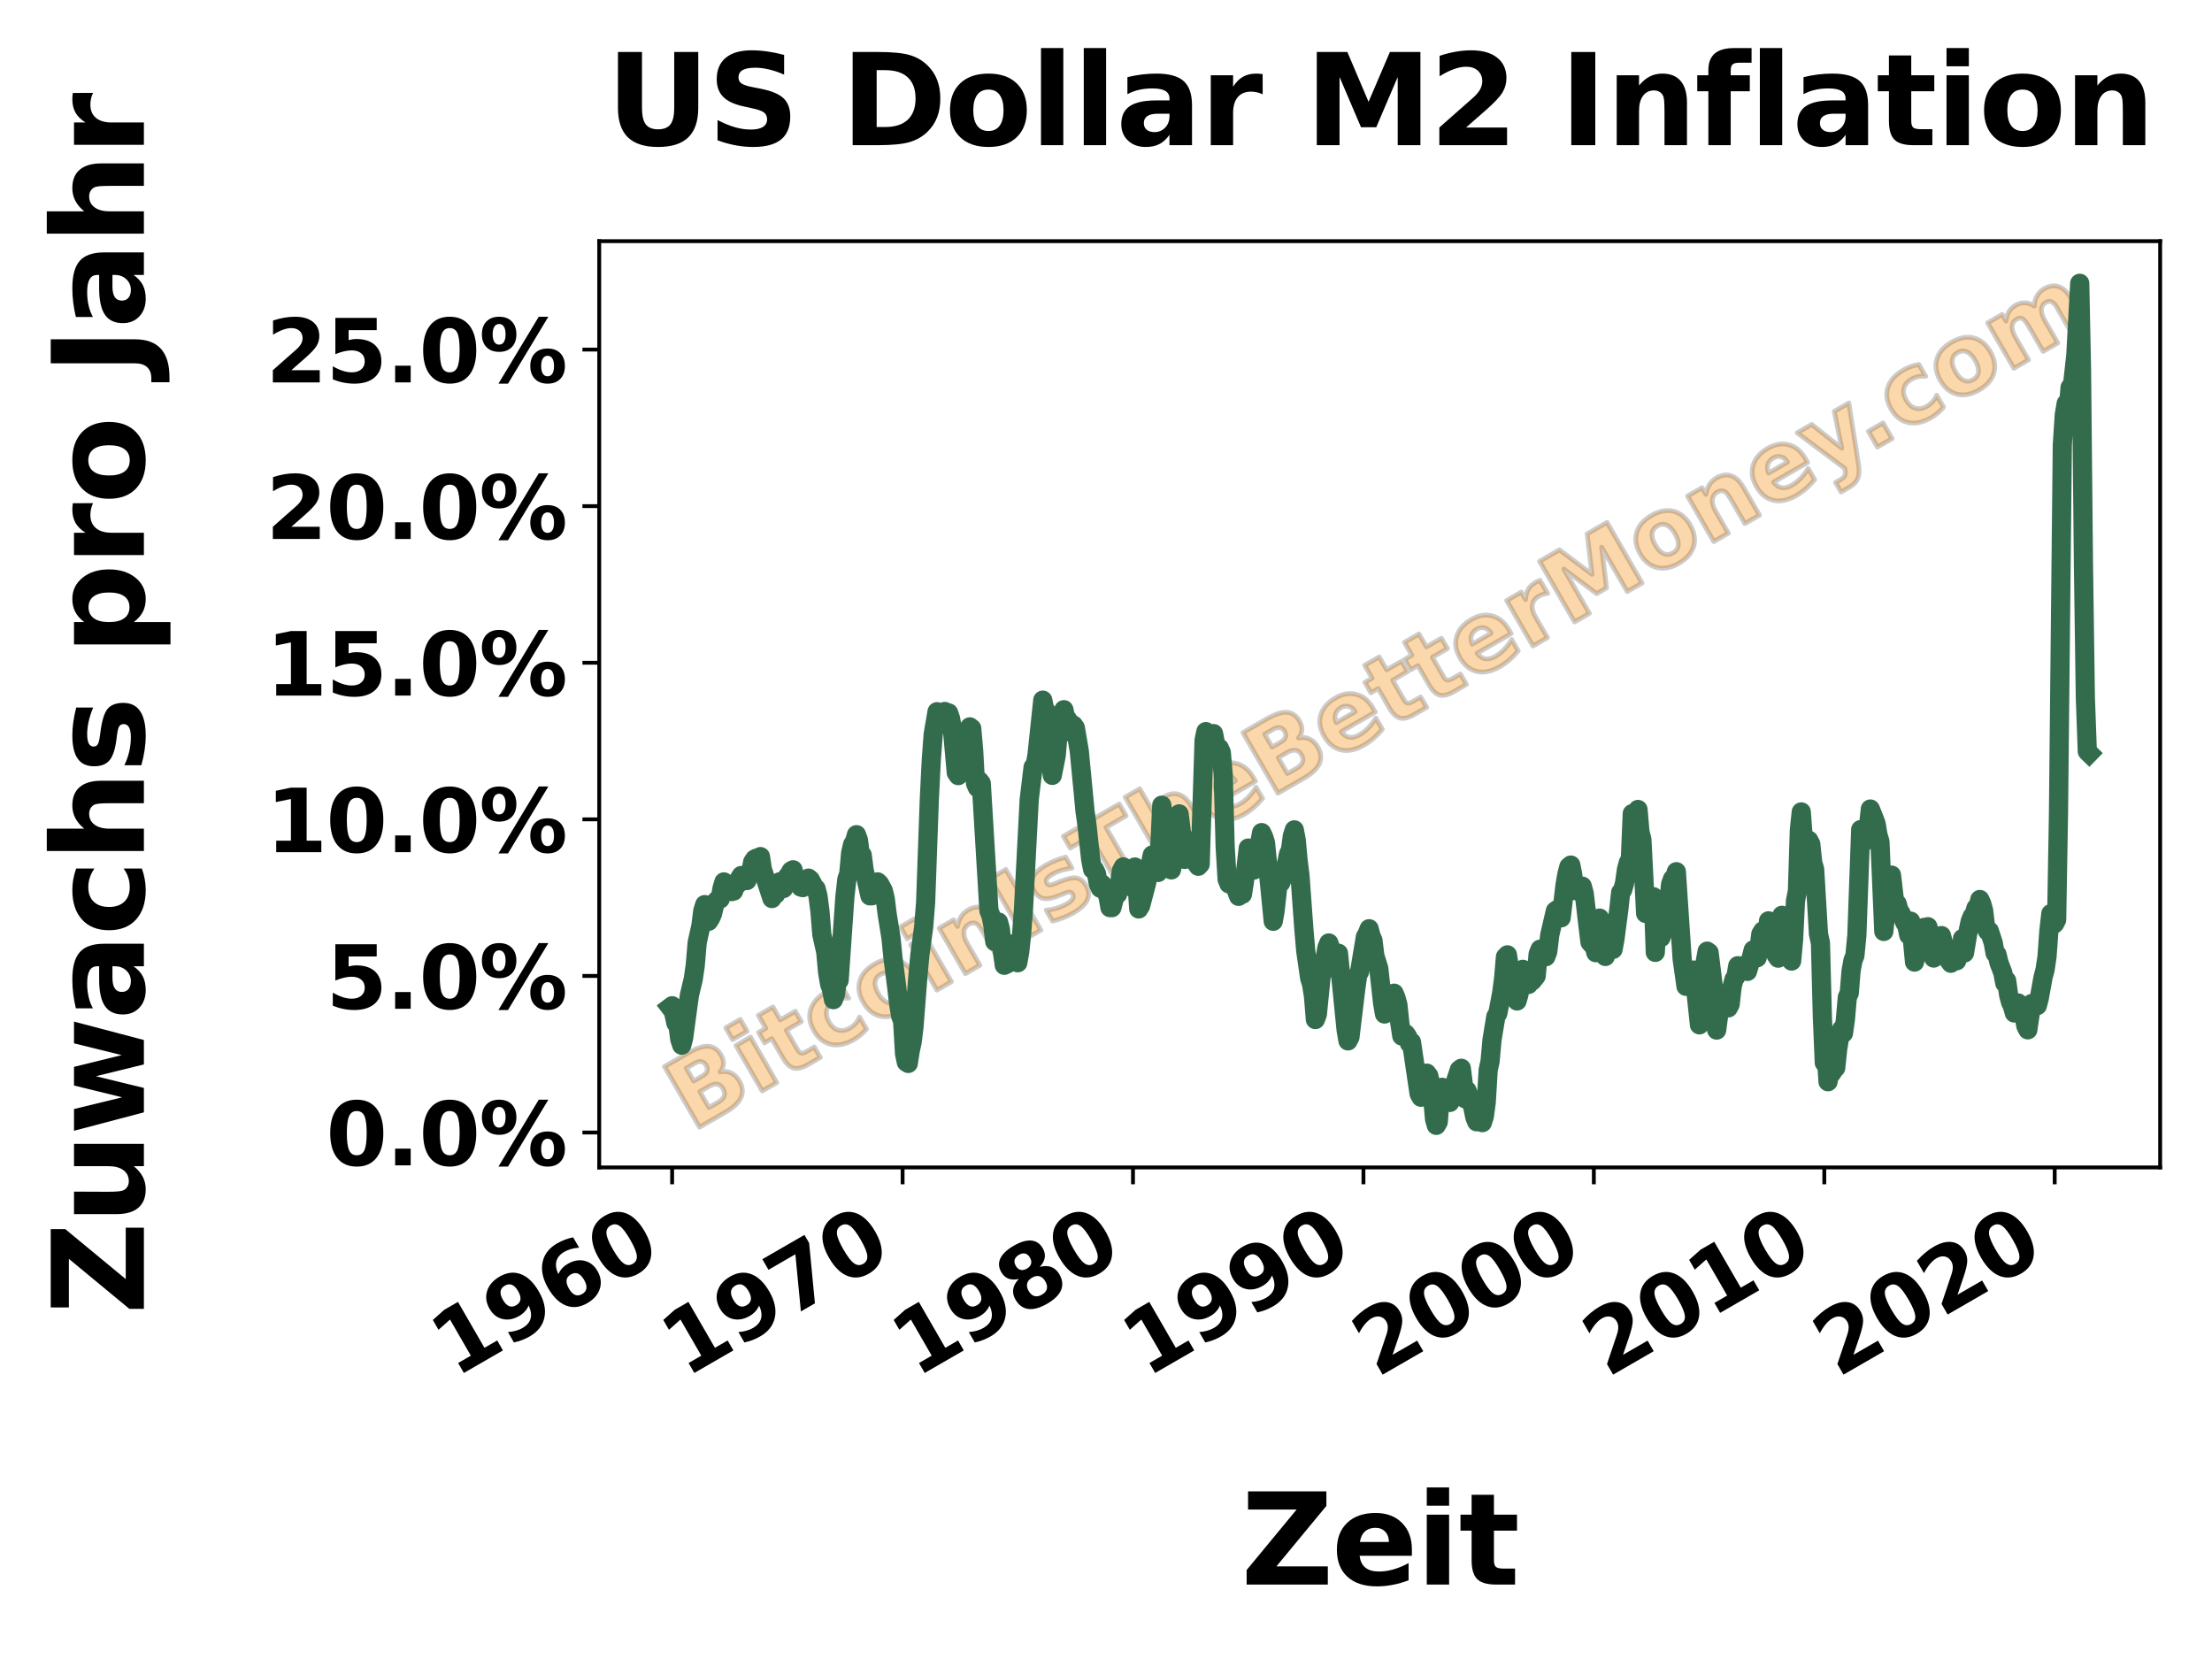 <?xml version="1.0" encoding="utf-8" standalone="no"?>
<!DOCTYPE svg PUBLIC "-//W3C//DTD SVG 1.1//EN"
  "http://www.w3.org/Graphics/SVG/1.1/DTD/svg11.dtd">
<svg height="345.6pt" version="1.1" viewBox="0 0 460.8 345.6" width="460.8pt" xmlns="http://www.w3.org/2000/svg" xmlns:xlink="http://www.w3.org/1999/xlink">
 <defs>
  <style type="text/css">*{stroke-linecap:butt;stroke-linejoin:round;}</style>
 </defs>
 <g id="figure_1">
  <g id="patch_1">
   <path d="M 0 345.6 
L 460.8 345.6 
L 460.8 0 
L 0 0 
z
" style="fill:#ffffff;"/>
  </g>
  <g id="axes_1">
   <g id="patch_2">
    <path d="M 124.83 243.2 
L 450 243.2 
L 450 50.24 
L 124.83 50.24 
z
" style="fill:#ffffff;"/>
   </g>
   <g id="text_1">
    <path d="M 146.307 224.155 
Q 147.078 223.709 147.278 223.143 
Q 147.481 222.575 147.099 221.914 
Q 146.723 221.262 146.128 221.151 
Q 145.535 221.035 144.763 221.481 
L 142.964 222.52 
L 144.507 225.194 
L 146.307 224.155 
z
M 149.606 229.611 
Q 150.585 229.046 150.841 228.346 
Q 151.098 227.646 150.615 226.809 
Q 150.14 225.987 149.414 225.861 
Q 148.687 225.732 147.696 226.304 
L 145.785 227.407 
L 147.695 230.714 
L 149.606 229.611 
z
M 150.012 223.322 
Q 151.236 223.023 152.283 223.512 
Q 153.333 223.999 154.02 225.19 
Q 155.075 227.016 154.36 228.627 
Q 153.643 230.236 151.121 231.692 
L 145.719 234.811 
L 138.428 222.183 
L 143.316 219.361 
Q 145.946 217.842 147.586 217.957 
Q 149.225 218.071 150.236 219.822 
Q 150.767 220.742 150.708 221.639 
Q 150.651 222.534 150.012 223.322 
z
M 153.317 217.795 
L 156.342 216.048 
L 161.811 225.52 
L 158.785 227.267 
L 153.317 217.795 
z
M 151.187 214.106 
L 154.213 212.359 
L 155.639 214.83 
L 152.613 216.577 
L 151.187 214.106 
z
M 161.005 209.769 
L 162.558 212.459 
L 165.681 210.656 
L 166.931 212.821 
L 163.808 214.624 
L 166.127 218.64 
Q 166.508 219.301 166.905 219.382 
Q 167.302 219.463 168.081 219.013 
L 169.637 218.115 
L 170.887 220.28 
L 168.289 221.78 
Q 166.498 222.814 165.317 222.5 
Q 164.137 222.181 163.101 220.387 
L 160.782 216.371 
L 159.275 217.241 
L 158.025 215.076 
L 159.532 214.206 
L 157.979 211.516 
L 161.005 209.769 
z
M 175.357 205.463 
L 176.784 207.934 
Q 175.923 207.868 175.183 208.024 
Q 174.444 208.181 173.775 208.566 
Q 172.509 209.298 172.229 210.444 
Q 171.949 211.591 172.716 212.92 
Q 173.483 214.249 174.618 214.582 
Q 175.751 214.913 177.017 214.182 
Q 177.729 213.771 178.246 213.191 
Q 178.761 212.609 179.063 211.882 
L 180.495 214.361 
Q 179.934 215.035 179.279 215.586 
Q 178.624 216.141 177.888 216.566 
Q 175.325 218.046 173.118 217.566 
Q 170.914 217.085 169.561 214.742 
Q 168.207 212.398 168.895 210.251 
Q 169.583 208.1 172.146 206.62 
Q 172.89 206.19 173.688 205.903 
Q 174.486 205.616 175.357 205.463 
z
M 183.425 202.995 
Q 182.418 203.576 182.308 204.604 
Q 182.197 205.631 182.983 206.992 
Q 183.769 208.353 184.716 208.774 
Q 185.661 209.192 186.667 208.611 
Q 187.658 208.039 187.763 207.015 
Q 187.869 205.986 187.083 204.625 
Q 186.297 203.264 185.355 202.844 
Q 184.416 202.423 183.425 202.995 
z
M 182.175 200.83 
Q 184.619 199.419 186.756 199.946 
Q 188.892 200.47 190.239 202.803 
Q 191.587 205.139 190.975 207.253 
Q 190.361 209.365 187.917 210.776 
Q 185.465 212.191 183.322 211.672 
Q 181.176 211.15 179.828 208.814 
Q 178.481 206.481 179.103 204.365 
Q 179.723 202.246 182.175 200.83 
z
M 189.7 196.789 
L 192.725 195.042 
L 198.194 204.514 
L 195.169 206.261 
L 189.7 196.789 
z
M 187.57 193.1 
L 190.596 191.353 
L 192.022 193.824 
L 188.997 195.571 
L 187.57 193.1 
z
M 207.297 191.569 
L 210.626 197.336 
L 207.582 199.094 
L 207.04 198.155 
L 205.033 194.68 
Q 204.326 193.454 204.003 193.02 
Q 203.68 192.586 203.418 192.445 
Q 203.067 192.25 202.666 192.261 
Q 202.268 192.271 201.878 192.496 
Q 200.931 193.043 200.813 194.089 
Q 200.694 195.132 201.441 196.426 
L 204.131 201.086 
L 201.106 202.833 
L 195.637 193.361 
L 198.662 191.614 
L 199.462 193 
Q 199.669 191.776 200.211 190.94 
Q 200.756 190.102 201.687 189.565 
Q 203.327 188.618 204.758 189.134 
Q 206.187 189.648 207.297 191.569 
z
M 206.281 183.008 
L 209.537 181.128 
L 216.827 193.756 
L 213.572 195.636 
L 206.281 183.008 
z
M 221.981 178.544 
L 223.309 180.845 
Q 222.104 181 221.08 181.32 
Q 220.059 181.639 219.255 182.103 
Q 218.392 182.601 218.097 183.06 
Q 217.805 183.517 218.063 183.964 
Q 218.274 184.329 218.703 184.341 
Q 219.131 184.351 220.005 183.972 
L 220.582 183.74 
Q 223.08 182.691 224.272 182.905 
Q 225.466 183.118 226.302 184.566 
Q 227.176 186.078 226.498 187.487 
Q 225.823 188.891 223.609 190.169 
Q 222.67 190.711 221.58 191.142 
Q 220.492 191.572 219.264 191.887 
L 217.936 189.587 
Q 219.096 189.502 220.174 189.176 
Q 221.253 188.845 222.232 188.279 
Q 223.123 187.765 223.429 187.264 
Q 223.736 186.758 223.456 186.274 
Q 223.222 185.868 222.799 185.848 
Q 222.377 185.829 221.39 186.251 
L 220.817 186.491 
Q 218.649 187.404 217.442 187.188 
Q 216.235 186.972 215.428 185.575 
Q 214.56 184.071 215.172 182.75 
Q 215.785 181.425 217.915 180.195 
Q 218.754 179.711 219.748 179.307 
Q 220.743 178.899 221.981 178.544 
z
M 221.527 174.206 
L 233.165 167.487 
L 234.586 169.95 
L 230.4 172.367 
L 236.269 182.532 
L 233.013 184.411 
L 227.144 174.246 
L 222.949 176.668 
L 221.527 174.206 
z
M 248.196 167.956 
L 251.526 173.723 
L 248.481 175.481 
L 247.939 174.542 
L 245.942 171.083 
Q 245.225 169.841 244.902 169.407 
Q 244.579 168.972 244.317 168.831 
Q 243.967 168.637 243.566 168.648 
Q 243.167 168.658 242.778 168.883 
Q 241.83 169.43 241.713 170.476 
Q 241.593 171.519 242.34 172.813 
L 245.031 177.473 
L 242.005 179.22 
L 234.406 166.059 
L 237.432 164.312 
L 240.362 169.386 
Q 240.568 168.163 241.11 167.327 
Q 241.655 166.489 242.586 165.952 
Q 244.226 165.005 245.657 165.521 
Q 247.087 166.034 248.196 167.956 
z
M 261.04 161.882 
L 261.537 162.743 
L 254.46 166.829 
Q 255.184 167.833 256.152 167.985 
Q 257.12 168.137 258.303 167.454 
Q 259.258 166.902 260.096 166.04 
Q 260.936 165.176 261.663 163.991 
L 263.01 166.324 
Q 262.169 167.351 261.215 168.179 
Q 260.261 169.008 259.187 169.628 
Q 256.616 171.113 254.435 170.629 
Q 252.257 170.144 250.894 167.784 
Q 249.557 165.467 250.19 163.333 
Q 250.822 161.197 253.277 159.779 
Q 255.51 158.49 257.626 159.062 
Q 259.74 159.631 261.04 161.882 
z
M 257.347 162.673 
Q 256.848 161.809 256.04 161.572 
Q 255.231 161.332 254.419 161.801 
Q 253.539 162.309 253.276 163.121 
Q 253.012 163.934 253.415 164.943 
L 257.347 162.673 
z
M 266.806 154.584 
Q 267.578 154.139 267.777 153.572 
Q 267.98 153.005 267.599 152.344 
Q 267.222 151.692 266.627 151.581 
Q 266.034 151.465 265.263 151.91 
L 263.463 152.949 
L 265.007 155.623 
L 266.806 154.584 
z
M 270.105 160.041 
Q 271.085 159.475 271.341 158.775 
Q 271.597 158.075 271.114 157.239 
Q 270.639 156.416 269.913 156.291 
Q 269.186 156.162 268.195 156.734 
L 266.285 157.837 
L 268.194 161.144 
L 270.105 160.041 
z
M 270.511 153.751 
Q 271.735 153.453 272.782 153.941 
Q 273.832 154.429 274.52 155.619 
Q 275.574 157.446 274.859 159.057 
Q 274.142 160.665 271.62 162.122 
L 266.218 165.24 
L 258.928 152.613 
L 263.815 149.791 
Q 266.446 148.272 268.085 148.386 
Q 269.724 148.501 270.735 150.252 
Q 271.267 151.172 271.207 152.069 
Q 271.15 152.964 270.511 153.751 
z
M 285.989 147.478 
L 286.486 148.339 
L 279.409 152.425 
Q 280.133 153.429 281.101 153.58 
Q 282.069 153.732 283.252 153.049 
Q 284.207 152.498 285.045 151.636 
Q 285.885 150.772 286.612 149.587 
L 287.958 151.92 
Q 287.118 152.946 286.164 153.775 
Q 285.21 154.604 284.136 155.224 
Q 281.565 156.708 279.384 156.225 
Q 277.206 155.739 275.843 153.379 
Q 274.506 151.063 275.139 148.929 
Q 275.771 146.792 278.226 145.375 
Q 280.459 144.086 282.575 144.658 
Q 284.689 145.226 285.989 147.478 
z
M 282.296 148.268 
Q 281.797 147.405 280.989 147.168 
Q 280.18 146.928 279.368 147.397 
Q 278.488 147.905 278.225 148.717 
Q 277.961 149.529 278.364 150.539 
L 282.296 148.268 
z
M 287.314 136.844 
L 288.867 139.534 
L 291.991 137.731 
L 293.241 139.896 
L 290.117 141.699 
L 292.436 145.715 
Q 292.817 146.376 293.214 146.457 
Q 293.611 146.538 294.391 146.088 
L 295.947 145.19 
L 297.197 147.355 
L 294.599 148.855 
Q 292.807 149.889 291.626 149.575 
Q 290.446 149.257 289.411 147.462 
L 287.092 143.446 
L 285.584 144.316 
L 284.334 142.151 
L 285.842 141.281 
L 284.289 138.591 
L 287.314 136.844 
z
M 295.594 132.064 
L 297.147 134.754 
L 300.27 132.951 
L 301.52 135.116 
L 298.397 136.919 
L 300.716 140.935 
Q 301.097 141.596 301.494 141.677 
Q 301.891 141.758 302.67 141.308 
L 304.226 140.409 
L 305.476 142.575 
L 302.878 144.075 
Q 301.087 145.109 299.906 144.795 
Q 298.726 144.476 297.69 142.682 
L 295.371 138.666 
L 293.864 139.536 
L 292.614 137.371 
L 294.121 136.501 
L 292.568 133.811 
L 295.594 132.064 
z
M 314.296 131.135 
L 314.793 131.996 
L 307.716 136.082 
Q 308.44 137.086 309.408 137.238 
Q 310.376 137.39 311.559 136.707 
Q 312.514 136.155 313.351 135.293 
Q 314.191 134.429 314.918 133.244 
L 316.265 135.577 
Q 315.425 136.603 314.471 137.432 
Q 313.517 138.261 312.442 138.881 
Q 309.871 140.366 307.69 139.882 
Q 305.512 139.397 304.15 137.037 
Q 302.812 134.72 303.446 132.586 
Q 304.078 130.449 306.532 129.032 
Q 308.765 127.743 310.881 128.315 
Q 312.996 128.884 314.296 131.135 
z
M 310.602 131.926 
Q 310.104 131.062 309.296 130.825 
Q 308.486 130.585 307.674 131.054 
Q 306.795 131.562 306.531 132.374 
Q 306.268 133.187 306.67 134.196 
L 310.602 131.926 
z
M 322.395 123.616 
Q 321.889 123.659 321.444 123.8 
Q 321 123.938 320.602 124.167 
Q 319.436 124.841 319.238 125.954 
Q 319.039 127.065 319.844 128.459 
L 322.364 132.825 
L 319.338 134.571 
L 313.87 125.099 
L 316.895 123.352 
L 317.794 124.909 
Q 317.841 123.64 318.35 122.779 
Q 318.861 121.914 319.92 121.303 
Q 320.071 121.216 320.255 121.128 
Q 320.44 121.035 320.803 120.883 
L 322.395 123.616 
z
M 320.725 116.934 
L 324.868 114.542 
L 331.644 119.64 
L 330.635 111.212 
L 334.771 108.825 
L 342.061 121.452 
L 338.984 123.229 
L 333.651 113.992 
L 334.673 122.481 
L 332.608 123.673 
L 325.768 118.544 
L 331.101 127.78 
L 328.015 129.562 
L 320.725 116.934 
z
M 345.272 109.553 
Q 344.265 110.134 344.155 111.161 
Q 344.044 112.188 344.83 113.55 
Q 345.616 114.911 346.563 115.332 
Q 347.508 115.749 348.514 115.168 
Q 349.505 114.596 349.61 113.572 
Q 349.716 112.544 348.93 111.183 
Q 348.144 109.821 347.202 109.402 
Q 346.263 108.981 345.272 109.553 
z
M 344.022 107.388 
Q 346.466 105.977 348.603 106.504 
Q 350.739 107.028 352.086 109.361 
Q 353.434 111.696 352.822 113.811 
Q 352.208 115.922 349.764 117.333 
Q 347.312 118.749 345.169 118.229 
Q 343.023 117.707 341.675 115.372 
Q 340.328 113.039 340.95 110.922 
Q 341.57 108.803 344.022 107.388 
z
M 363.207 101.554 
L 366.536 107.322 
L 363.492 109.079 
L 362.95 108.14 
L 360.943 104.665 
Q 360.235 103.439 359.913 103.005 
Q 359.59 102.571 359.328 102.43 
Q 358.977 102.235 358.576 102.247 
Q 358.178 102.257 357.788 102.482 
Q 356.841 103.029 356.723 104.074 
Q 356.604 105.118 357.351 106.411 
L 360.041 111.072 
L 357.015 112.818 
L 351.547 103.346 
L 354.572 101.599 
L 355.372 102.985 
Q 355.579 101.762 356.121 100.925 
Q 356.666 100.088 357.597 99.55 
Q 359.237 98.603 360.668 99.119 
Q 362.097 99.633 363.207 101.554 
z
M 376.051 95.481 
L 376.548 96.342 
L 369.471 100.428 
Q 370.195 101.431 371.163 101.583 
Q 372.131 101.735 373.314 101.052 
Q 374.269 100.501 375.106 99.639 
Q 375.946 98.775 376.673 97.59 
L 378.02 99.923 
Q 377.18 100.949 376.226 101.778 
Q 375.272 102.607 374.197 103.227 
Q 371.626 104.711 369.445 104.228 
Q 367.267 103.742 365.905 101.382 
Q 364.567 99.066 365.201 96.932 
Q 365.833 94.795 368.287 93.378 
Q 370.52 92.089 372.636 92.661 
Q 374.751 93.229 376.051 95.481 
z
M 372.357 96.271 
Q 371.859 95.408 371.051 95.171 
Q 370.241 94.931 369.429 95.4 
Q 368.55 95.908 368.286 96.72 
Q 368.023 97.532 368.425 98.542 
L 372.357 96.271 
z
M 374.38 90.164 
L 377.408 88.415 
L 383.666 93.372 
L 382.12 85.695 
L 385.145 83.948 
L 387.148 96.616 
Q 387.464 98.545 387.025 99.635 
Q 386.591 100.726 385.281 101.483 
L 383.53 102.494 
L 382.383 100.507 
L 383.33 99.96 
Q 384.099 99.517 384.306 99.069 
Q 384.517 98.622 384.345 97.874 
L 384.28 97.561 
L 374.38 90.164 
z
M 389.225 89.859 
L 392.27 88.102 
L 394.159 91.374 
L 391.115 93.131 
L 389.225 89.859 
z
M 399.738 75.916 
L 401.165 78.387 
Q 400.304 78.321 399.564 78.478 
Q 398.825 78.634 398.156 79.02 
Q 396.89 79.751 396.61 80.898 
Q 396.33 82.045 397.097 83.373 
Q 397.864 84.702 398.999 85.036 
Q 400.132 85.367 401.398 84.636 
Q 402.11 84.225 402.627 83.645 
Q 403.142 83.062 403.444 82.336 
L 404.876 84.815 
Q 404.315 85.488 403.66 86.04 
Q 403.006 86.594 402.269 87.019 
Q 399.707 88.499 397.499 88.02 
Q 395.295 87.539 393.942 85.195 
Q 392.589 82.852 393.276 80.705 
Q 393.964 78.553 396.527 77.074 
Q 397.272 76.644 398.069 76.357 
Q 398.867 76.069 399.738 75.916 
z
M 407.806 73.449 
Q 406.8 74.03 406.689 75.057 
Q 406.578 76.084 407.364 77.446 
Q 408.15 78.807 409.097 79.227 
Q 410.042 79.645 411.048 79.064 
Q 412.039 78.492 412.144 77.468 
Q 412.25 76.44 411.464 75.078 
Q 410.679 73.717 409.736 73.298 
Q 408.797 72.877 407.806 73.449 
z
M 406.556 71.283 
Q 409 69.873 411.137 70.399 
Q 413.273 70.924 414.62 73.257 
Q 415.968 75.592 415.356 77.707 
Q 414.742 79.818 412.298 81.229 
Q 409.847 82.645 407.703 82.125 
Q 405.557 81.603 404.209 79.267 
Q 402.862 76.935 403.484 74.818 
Q 404.104 72.699 406.556 71.283 
z
M 423.765 63.747 
Q 423.834 62.535 424.359 61.619 
Q 424.883 60.702 425.83 60.156 
Q 427.462 59.213 428.899 59.726 
Q 430.334 60.237 431.443 62.158 
L 434.773 67.925 
L 431.728 69.683 
L 428.877 64.744 
Q 428.821 64.628 428.756 64.51 
Q 428.693 64.388 428.566 64.169 
Q 427.985 63.162 427.426 62.882 
Q 426.869 62.598 426.208 62.979 
Q 425.348 63.476 425.288 64.46 
Q 425.229 65.439 425.987 66.795 
L 428.673 71.447 
L 425.628 73.205 
L 422.776 68.266 
Q 421.869 66.694 421.337 66.398 
Q 420.804 66.099 420.111 66.499 
Q 419.24 67.003 419.179 67.99 
Q 419.117 68.978 419.885 70.307 
L 422.575 74.968 
L 419.531 76.725 
L 414.062 67.253 
L 417.107 65.495 
L 417.907 66.881 
Q 418.004 65.756 418.492 64.933 
Q 418.981 64.11 419.852 63.607 
Q 420.832 63.041 421.858 63.081 
Q 422.886 63.118 423.765 63.747 
z
" style="fill:#f7931a;opacity:0.2;stroke:#000000;"/>
    <path d="M 146.307 224.155 
Q 147.078 223.709 147.278 223.143 
Q 147.481 222.575 147.099 221.914 
Q 146.723 221.262 146.128 221.151 
Q 145.535 221.035 144.763 221.481 
L 142.964 222.52 
L 144.507 225.194 
L 146.307 224.155 
z
M 149.606 229.611 
Q 150.585 229.046 150.841 228.346 
Q 151.098 227.646 150.615 226.809 
Q 150.14 225.987 149.414 225.861 
Q 148.687 225.732 147.696 226.304 
L 145.785 227.407 
L 147.695 230.714 
L 149.606 229.611 
z
M 150.012 223.322 
Q 151.236 223.023 152.283 223.512 
Q 153.333 223.999 154.02 225.19 
Q 155.075 227.016 154.36 228.627 
Q 153.643 230.236 151.121 231.692 
L 145.719 234.811 
L 138.428 222.183 
L 143.316 219.361 
Q 145.946 217.842 147.586 217.957 
Q 149.225 218.071 150.236 219.822 
Q 150.767 220.742 150.708 221.639 
Q 150.651 222.534 150.012 223.322 
z
M 153.317 217.795 
L 156.342 216.048 
L 161.811 225.52 
L 158.785 227.267 
L 153.317 217.795 
z
M 151.187 214.106 
L 154.213 212.359 
L 155.639 214.83 
L 152.613 216.577 
L 151.187 214.106 
z
M 161.005 209.769 
L 162.558 212.459 
L 165.681 210.656 
L 166.931 212.821 
L 163.808 214.624 
L 166.127 218.64 
Q 166.508 219.301 166.905 219.382 
Q 167.302 219.463 168.081 219.013 
L 169.637 218.115 
L 170.887 220.28 
L 168.289 221.78 
Q 166.498 222.814 165.317 222.5 
Q 164.137 222.181 163.101 220.387 
L 160.782 216.371 
L 159.275 217.241 
L 158.025 215.076 
L 159.532 214.206 
L 157.979 211.516 
L 161.005 209.769 
z
M 175.357 205.463 
L 176.784 207.934 
Q 175.923 207.868 175.183 208.024 
Q 174.444 208.181 173.775 208.566 
Q 172.509 209.298 172.229 210.444 
Q 171.949 211.591 172.716 212.92 
Q 173.483 214.249 174.618 214.582 
Q 175.751 214.913 177.017 214.182 
Q 177.729 213.771 178.246 213.191 
Q 178.761 212.609 179.063 211.882 
L 180.495 214.361 
Q 179.934 215.035 179.279 215.586 
Q 178.624 216.141 177.888 216.566 
Q 175.325 218.046 173.118 217.566 
Q 170.914 217.085 169.561 214.742 
Q 168.207 212.398 168.895 210.251 
Q 169.583 208.1 172.146 206.62 
Q 172.89 206.19 173.688 205.903 
Q 174.486 205.616 175.357 205.463 
z
M 183.425 202.995 
Q 182.418 203.576 182.308 204.604 
Q 182.197 205.631 182.983 206.992 
Q 183.769 208.353 184.716 208.774 
Q 185.661 209.192 186.667 208.611 
Q 187.658 208.039 187.763 207.015 
Q 187.869 205.986 187.083 204.625 
Q 186.297 203.264 185.355 202.844 
Q 184.416 202.423 183.425 202.995 
z
M 182.175 200.83 
Q 184.619 199.419 186.756 199.946 
Q 188.892 200.47 190.239 202.803 
Q 191.587 205.139 190.975 207.253 
Q 190.361 209.365 187.917 210.776 
Q 185.465 212.191 183.322 211.672 
Q 181.176 211.15 179.828 208.814 
Q 178.481 206.481 179.103 204.365 
Q 179.723 202.246 182.175 200.83 
z
M 189.7 196.789 
L 192.725 195.042 
L 198.194 204.514 
L 195.169 206.261 
L 189.7 196.789 
z
M 187.57 193.1 
L 190.596 191.353 
L 192.022 193.824 
L 188.997 195.571 
L 187.57 193.1 
z
M 207.297 191.569 
L 210.626 197.336 
L 207.582 199.094 
L 207.04 198.155 
L 205.033 194.68 
Q 204.326 193.454 204.003 193.02 
Q 203.68 192.586 203.418 192.445 
Q 203.067 192.25 202.666 192.261 
Q 202.268 192.271 201.878 192.496 
Q 200.931 193.043 200.813 194.089 
Q 200.694 195.132 201.441 196.426 
L 204.131 201.086 
L 201.106 202.833 
L 195.637 193.361 
L 198.662 191.614 
L 199.462 193 
Q 199.669 191.776 200.211 190.94 
Q 200.756 190.102 201.687 189.565 
Q 203.327 188.618 204.758 189.134 
Q 206.187 189.648 207.297 191.569 
z
M 206.281 183.008 
L 209.537 181.128 
L 216.827 193.756 
L 213.572 195.636 
L 206.281 183.008 
z
M 221.981 178.544 
L 223.309 180.845 
Q 222.104 181 221.08 181.32 
Q 220.059 181.639 219.255 182.103 
Q 218.392 182.601 218.097 183.06 
Q 217.805 183.517 218.063 183.964 
Q 218.274 184.329 218.703 184.341 
Q 219.131 184.351 220.005 183.972 
L 220.582 183.74 
Q 223.08 182.691 224.272 182.905 
Q 225.466 183.118 226.302 184.566 
Q 227.176 186.078 226.498 187.487 
Q 225.823 188.891 223.609 190.169 
Q 222.67 190.711 221.58 191.142 
Q 220.492 191.572 219.264 191.887 
L 217.936 189.587 
Q 219.096 189.502 220.174 189.176 
Q 221.253 188.845 222.232 188.279 
Q 223.123 187.765 223.429 187.264 
Q 223.736 186.758 223.456 186.274 
Q 223.222 185.868 222.799 185.848 
Q 222.377 185.829 221.39 186.251 
L 220.817 186.491 
Q 218.649 187.404 217.442 187.188 
Q 216.235 186.972 215.428 185.575 
Q 214.56 184.071 215.172 182.75 
Q 215.785 181.425 217.915 180.195 
Q 218.754 179.711 219.748 179.307 
Q 220.743 178.899 221.981 178.544 
z
M 221.527 174.206 
L 233.165 167.487 
L 234.586 169.95 
L 230.4 172.367 
L 236.269 182.532 
L 233.013 184.411 
L 227.144 174.246 
L 222.949 176.668 
L 221.527 174.206 
z
M 248.196 167.956 
L 251.526 173.723 
L 248.481 175.481 
L 247.939 174.542 
L 245.942 171.083 
Q 245.225 169.841 244.902 169.407 
Q 244.579 168.972 244.317 168.831 
Q 243.967 168.637 243.566 168.648 
Q 243.167 168.658 242.778 168.883 
Q 241.83 169.43 241.713 170.476 
Q 241.593 171.519 242.34 172.813 
L 245.031 177.473 
L 242.005 179.22 
L 234.406 166.059 
L 237.432 164.312 
L 240.362 169.386 
Q 240.568 168.163 241.11 167.327 
Q 241.655 166.489 242.586 165.952 
Q 244.226 165.005 245.657 165.521 
Q 247.087 166.034 248.196 167.956 
z
M 261.04 161.882 
L 261.537 162.743 
L 254.46 166.829 
Q 255.184 167.833 256.152 167.985 
Q 257.12 168.137 258.303 167.454 
Q 259.258 166.902 260.096 166.04 
Q 260.936 165.176 261.663 163.991 
L 263.01 166.324 
Q 262.169 167.351 261.215 168.179 
Q 260.261 169.008 259.187 169.628 
Q 256.616 171.113 254.435 170.629 
Q 252.257 170.144 250.894 167.784 
Q 249.557 165.467 250.19 163.333 
Q 250.822 161.197 253.277 159.779 
Q 255.51 158.49 257.626 159.062 
Q 259.74 159.631 261.04 161.882 
z
M 257.347 162.673 
Q 256.848 161.809 256.04 161.572 
Q 255.231 161.332 254.419 161.801 
Q 253.539 162.309 253.276 163.121 
Q 253.012 163.934 253.415 164.943 
L 257.347 162.673 
z
M 266.806 154.584 
Q 267.578 154.139 267.777 153.572 
Q 267.98 153.005 267.599 152.344 
Q 267.222 151.692 266.627 151.581 
Q 266.034 151.465 265.263 151.91 
L 263.463 152.949 
L 265.007 155.623 
L 266.806 154.584 
z
M 270.105 160.041 
Q 271.085 159.475 271.341 158.775 
Q 271.597 158.075 271.114 157.239 
Q 270.639 156.416 269.913 156.291 
Q 269.186 156.162 268.195 156.734 
L 266.285 157.837 
L 268.194 161.144 
L 270.105 160.041 
z
M 270.511 153.751 
Q 271.735 153.453 272.782 153.941 
Q 273.832 154.429 274.52 155.619 
Q 275.574 157.446 274.859 159.057 
Q 274.142 160.665 271.62 162.122 
L 266.218 165.24 
L 258.928 152.613 
L 263.815 149.791 
Q 266.446 148.272 268.085 148.386 
Q 269.724 148.501 270.735 150.252 
Q 271.267 151.172 271.207 152.069 
Q 271.15 152.964 270.511 153.751 
z
M 285.989 147.478 
L 286.486 148.339 
L 279.409 152.425 
Q 280.133 153.429 281.101 153.58 
Q 282.069 153.732 283.252 153.049 
Q 284.207 152.498 285.045 151.636 
Q 285.885 150.772 286.612 149.587 
L 287.958 151.92 
Q 287.118 152.946 286.164 153.775 
Q 285.21 154.604 284.136 155.224 
Q 281.565 156.708 279.384 156.225 
Q 277.206 155.739 275.843 153.379 
Q 274.506 151.063 275.139 148.929 
Q 275.771 146.792 278.226 145.375 
Q 280.459 144.086 282.575 144.658 
Q 284.689 145.226 285.989 147.478 
z
M 282.296 148.268 
Q 281.797 147.405 280.989 147.168 
Q 280.18 146.928 279.368 147.397 
Q 278.488 147.905 278.225 148.717 
Q 277.961 149.529 278.364 150.539 
L 282.296 148.268 
z
M 287.314 136.844 
L 288.867 139.534 
L 291.991 137.731 
L 293.241 139.896 
L 290.117 141.699 
L 292.436 145.715 
Q 292.817 146.376 293.214 146.457 
Q 293.611 146.538 294.391 146.088 
L 295.947 145.19 
L 297.197 147.355 
L 294.599 148.855 
Q 292.807 149.889 291.626 149.575 
Q 290.446 149.257 289.411 147.462 
L 287.092 143.446 
L 285.584 144.316 
L 284.334 142.151 
L 285.842 141.281 
L 284.289 138.591 
L 287.314 136.844 
z
M 295.594 132.064 
L 297.147 134.754 
L 300.27 132.951 
L 301.52 135.116 
L 298.397 136.919 
L 300.716 140.935 
Q 301.097 141.596 301.494 141.677 
Q 301.891 141.758 302.67 141.308 
L 304.226 140.409 
L 305.476 142.575 
L 302.878 144.075 
Q 301.087 145.109 299.906 144.795 
Q 298.726 144.476 297.69 142.682 
L 295.371 138.666 
L 293.864 139.536 
L 292.614 137.371 
L 294.121 136.501 
L 292.568 133.811 
L 295.594 132.064 
z
M 314.296 131.135 
L 314.793 131.996 
L 307.716 136.082 
Q 308.44 137.086 309.408 137.238 
Q 310.376 137.39 311.559 136.707 
Q 312.514 136.155 313.351 135.293 
Q 314.191 134.429 314.918 133.244 
L 316.265 135.577 
Q 315.425 136.603 314.471 137.432 
Q 313.517 138.261 312.442 138.881 
Q 309.871 140.366 307.69 139.882 
Q 305.512 139.397 304.15 137.037 
Q 302.812 134.72 303.446 132.586 
Q 304.078 130.449 306.532 129.032 
Q 308.765 127.743 310.881 128.315 
Q 312.996 128.884 314.296 131.135 
z
M 310.602 131.926 
Q 310.104 131.062 309.296 130.825 
Q 308.486 130.585 307.674 131.054 
Q 306.795 131.562 306.531 132.374 
Q 306.268 133.187 306.67 134.196 
L 310.602 131.926 
z
M 322.395 123.616 
Q 321.889 123.659 321.444 123.8 
Q 321 123.938 320.602 124.167 
Q 319.436 124.841 319.238 125.954 
Q 319.039 127.065 319.844 128.459 
L 322.364 132.825 
L 319.338 134.571 
L 313.87 125.099 
L 316.895 123.352 
L 317.794 124.909 
Q 317.841 123.64 318.35 122.779 
Q 318.861 121.914 319.92 121.303 
Q 320.071 121.216 320.255 121.128 
Q 320.44 121.035 320.803 120.883 
L 322.395 123.616 
z
M 320.725 116.934 
L 324.868 114.542 
L 331.644 119.64 
L 330.635 111.212 
L 334.771 108.825 
L 342.061 121.452 
L 338.984 123.229 
L 333.651 113.992 
L 334.673 122.481 
L 332.608 123.673 
L 325.768 118.544 
L 331.101 127.78 
L 328.015 129.562 
L 320.725 116.934 
z
M 345.272 109.553 
Q 344.265 110.134 344.155 111.161 
Q 344.044 112.188 344.83 113.55 
Q 345.616 114.911 346.563 115.332 
Q 347.508 115.749 348.514 115.168 
Q 349.505 114.596 349.61 113.572 
Q 349.716 112.544 348.93 111.183 
Q 348.144 109.821 347.202 109.402 
Q 346.263 108.981 345.272 109.553 
z
M 344.022 107.388 
Q 346.466 105.977 348.603 106.504 
Q 350.739 107.028 352.086 109.361 
Q 353.434 111.696 352.822 113.811 
Q 352.208 115.922 349.764 117.333 
Q 347.312 118.749 345.169 118.229 
Q 343.023 117.707 341.675 115.372 
Q 340.328 113.039 340.95 110.922 
Q 341.57 108.803 344.022 107.388 
z
M 363.207 101.554 
L 366.536 107.322 
L 363.492 109.079 
L 362.95 108.14 
L 360.943 104.665 
Q 360.235 103.439 359.913 103.005 
Q 359.59 102.571 359.328 102.43 
Q 358.977 102.235 358.576 102.247 
Q 358.178 102.257 357.788 102.482 
Q 356.841 103.029 356.723 104.074 
Q 356.604 105.118 357.351 106.411 
L 360.041 111.072 
L 357.015 112.818 
L 351.547 103.346 
L 354.572 101.599 
L 355.372 102.985 
Q 355.579 101.762 356.121 100.925 
Q 356.666 100.088 357.597 99.55 
Q 359.237 98.603 360.668 99.119 
Q 362.097 99.633 363.207 101.554 
z
M 376.051 95.481 
L 376.548 96.342 
L 369.471 100.428 
Q 370.195 101.431 371.163 101.583 
Q 372.131 101.735 373.314 101.052 
Q 374.269 100.501 375.106 99.639 
Q 375.946 98.775 376.673 97.59 
L 378.02 99.923 
Q 377.18 100.949 376.226 101.778 
Q 375.272 102.607 374.197 103.227 
Q 371.626 104.711 369.445 104.228 
Q 367.267 103.742 365.905 101.382 
Q 364.567 99.066 365.201 96.932 
Q 365.833 94.795 368.287 93.378 
Q 370.52 92.089 372.636 92.661 
Q 374.751 93.229 376.051 95.481 
z
M 372.357 96.271 
Q 371.859 95.408 371.051 95.171 
Q 370.241 94.931 369.429 95.4 
Q 368.55 95.908 368.286 96.72 
Q 368.023 97.532 368.425 98.542 
L 372.357 96.271 
z
M 374.38 90.164 
L 377.408 88.415 
L 383.666 93.372 
L 382.12 85.695 
L 385.145 83.948 
L 387.148 96.616 
Q 387.464 98.545 387.025 99.635 
Q 386.591 100.726 385.281 101.483 
L 383.53 102.494 
L 382.383 100.507 
L 383.33 99.96 
Q 384.099 99.517 384.306 99.069 
Q 384.517 98.622 384.345 97.874 
L 384.28 97.561 
L 374.38 90.164 
z
M 389.225 89.859 
L 392.27 88.102 
L 394.159 91.374 
L 391.115 93.131 
L 389.225 89.859 
z
M 399.738 75.916 
L 401.165 78.387 
Q 400.304 78.321 399.564 78.478 
Q 398.825 78.634 398.156 79.02 
Q 396.89 79.751 396.61 80.898 
Q 396.33 82.045 397.097 83.373 
Q 397.864 84.702 398.999 85.036 
Q 400.132 85.367 401.398 84.636 
Q 402.11 84.225 402.627 83.645 
Q 403.142 83.062 403.444 82.336 
L 404.876 84.815 
Q 404.315 85.488 403.66 86.04 
Q 403.006 86.594 402.269 87.019 
Q 399.707 88.499 397.499 88.02 
Q 395.295 87.539 393.942 85.195 
Q 392.589 82.852 393.276 80.705 
Q 393.964 78.553 396.527 77.074 
Q 397.272 76.644 398.069 76.357 
Q 398.867 76.069 399.738 75.916 
z
M 407.806 73.449 
Q 406.8 74.03 406.689 75.057 
Q 406.578 76.084 407.364 77.446 
Q 408.15 78.807 409.097 79.227 
Q 410.042 79.645 411.048 79.064 
Q 412.039 78.492 412.144 77.468 
Q 412.25 76.44 411.464 75.078 
Q 410.679 73.717 409.736 73.298 
Q 408.797 72.877 407.806 73.449 
z
M 406.556 71.283 
Q 409 69.873 411.137 70.399 
Q 413.273 70.924 414.62 73.257 
Q 415.968 75.592 415.356 77.707 
Q 414.742 79.818 412.298 81.229 
Q 409.847 82.645 407.703 82.125 
Q 405.557 81.603 404.209 79.267 
Q 402.862 76.935 403.484 74.818 
Q 404.104 72.699 406.556 71.283 
z
M 423.765 63.747 
Q 423.834 62.535 424.359 61.619 
Q 424.883 60.702 425.83 60.156 
Q 427.462 59.213 428.899 59.726 
Q 430.334 60.237 431.443 62.158 
L 434.773 67.925 
L 431.728 69.683 
L 428.877 64.744 
Q 428.821 64.628 428.756 64.51 
Q 428.693 64.388 428.566 64.169 
Q 427.985 63.162 427.426 62.882 
Q 426.869 62.598 426.208 62.979 
Q 425.348 63.476 425.288 64.46 
Q 425.229 65.439 425.987 66.795 
L 428.673 71.447 
L 425.628 73.205 
L 422.776 68.266 
Q 421.869 66.694 421.337 66.398 
Q 420.804 66.099 420.111 66.499 
Q 419.24 67.003 419.179 67.99 
Q 419.117 68.978 419.885 70.307 
L 422.575 74.968 
L 419.531 76.725 
L 414.062 67.253 
L 417.107 65.495 
L 417.907 66.881 
Q 418.004 65.756 418.492 64.933 
Q 418.981 64.11 419.852 63.607 
Q 420.832 63.041 421.858 63.081 
Q 422.886 63.118 423.765 63.747 
z
" style="fill:#f7931a;opacity:0.2;"/>
   </g>
   <g id="matplotlib.axis_1">
    <g id="xtick_1">
     <g id="line2d_1">
      <defs>
       <path d="M 0 0 
L 0 3.5 
" id="m1c4b933858" style="stroke:#000000;stroke-width:0.8;"/>
      </defs>
      <g>
       <use style="stroke:#000000;stroke-width:0.8;" x="140.018" xlink:href="#m1c4b933858" y="243.2"/>
      </g>
     </g>
     <g id="text_2">
      <!-- 1960 -->
      <g transform="translate(94.762 287.093)rotate(-30)scale(0.18 -0.18)">
       <defs>
        <path d="M 750 831 
L 1813 831 
L 1813 3847 
L 722 3622 
L 722 4441 
L 1806 4666 
L 2950 4666 
L 2950 831 
L 4013 831 
L 4013 0 
L 750 0 
L 750 831 
z
" id="DejaVuSans-Bold-31" transform="scale(0.016)"/>
        <path d="M 641 103 
L 641 966 
Q 928 831 1190 764 
Q 1453 697 1709 697 
Q 2247 697 2547 995 
Q 2847 1294 2900 1881 
Q 2688 1725 2447 1647 
Q 2206 1569 1925 1569 
Q 1209 1569 770 1986 
Q 331 2403 331 3084 
Q 331 3838 820 4291 
Q 1309 4744 2131 4744 
Q 3044 4744 3544 4128 
Q 4044 3513 4044 2388 
Q 4044 1231 3459 570 
Q 2875 -91 1856 -91 
Q 1528 -91 1228 -42 
Q 928 6 641 103 
z
M 2125 2350 
Q 2441 2350 2600 2554 
Q 2759 2759 2759 3169 
Q 2759 3575 2600 3781 
Q 2441 3988 2125 3988 
Q 1809 3988 1650 3781 
Q 1491 3575 1491 3169 
Q 1491 2759 1650 2554 
Q 1809 2350 2125 2350 
z
" id="DejaVuSans-Bold-39" transform="scale(0.016)"/>
        <path d="M 2316 2303 
Q 2000 2303 1842 2098 
Q 1684 1894 1684 1484 
Q 1684 1075 1842 870 
Q 2000 666 2316 666 
Q 2634 666 2792 870 
Q 2950 1075 2950 1484 
Q 2950 1894 2792 2098 
Q 2634 2303 2316 2303 
z
M 3803 4544 
L 3803 3681 
Q 3506 3822 3243 3889 
Q 2981 3956 2731 3956 
Q 2194 3956 1894 3657 
Q 1594 3359 1544 2772 
Q 1750 2925 1990 3001 
Q 2231 3078 2516 3078 
Q 3231 3078 3670 2659 
Q 4109 2241 4109 1563 
Q 4109 813 3618 361 
Q 3128 -91 2303 -91 
Q 1394 -91 895 523 
Q 397 1138 397 2266 
Q 397 3422 980 4083 
Q 1563 4744 2578 4744 
Q 2900 4744 3203 4694 
Q 3506 4644 3803 4544 
z
" id="DejaVuSans-Bold-36" transform="scale(0.016)"/>
        <path d="M 2944 2338 
Q 2944 3213 2780 3570 
Q 2616 3928 2228 3928 
Q 1841 3928 1675 3570 
Q 1509 3213 1509 2338 
Q 1509 1453 1675 1090 
Q 1841 728 2228 728 
Q 2613 728 2778 1090 
Q 2944 1453 2944 2338 
z
M 4147 2328 
Q 4147 1169 3647 539 
Q 3147 -91 2228 -91 
Q 1306 -91 806 539 
Q 306 1169 306 2328 
Q 306 3491 806 4120 
Q 1306 4750 2228 4750 
Q 3147 4750 3647 4120 
Q 4147 3491 4147 2328 
z
" id="DejaVuSans-Bold-30" transform="scale(0.016)"/>
       </defs>
       <use xlink:href="#DejaVuSans-Bold-31"/>
       <use x="69.58" xlink:href="#DejaVuSans-Bold-39"/>
       <use x="139.16" xlink:href="#DejaVuSans-Bold-36"/>
       <use x="208.74" xlink:href="#DejaVuSans-Bold-30"/>
      </g>
     </g>
    </g>
    <g id="xtick_2">
     <g id="line2d_2">
      <g>
       <use style="stroke:#000000;stroke-width:0.8;" x="188.027" xlink:href="#m1c4b933858" y="243.2"/>
      </g>
     </g>
     <g id="text_3">
      <!-- 1970 -->
      <g transform="translate(142.77 287.093)rotate(-30)scale(0.18 -0.18)">
       <defs>
        <path d="M 428 4666 
L 3944 4666 
L 3944 3988 
L 2125 0 
L 953 0 
L 2675 3781 
L 428 3781 
L 428 4666 
z
" id="DejaVuSans-Bold-37" transform="scale(0.016)"/>
       </defs>
       <use xlink:href="#DejaVuSans-Bold-31"/>
       <use x="69.58" xlink:href="#DejaVuSans-Bold-39"/>
       <use x="139.16" xlink:href="#DejaVuSans-Bold-37"/>
       <use x="208.74" xlink:href="#DejaVuSans-Bold-30"/>
      </g>
     </g>
    </g>
    <g id="xtick_3">
     <g id="line2d_3">
      <g>
       <use style="stroke:#000000;stroke-width:0.8;" x="236.022" xlink:href="#m1c4b933858" y="243.2"/>
      </g>
     </g>
     <g id="text_4">
      <!-- 1980 -->
      <g transform="translate(190.766 287.093)rotate(-30)scale(0.18 -0.18)">
       <defs>
        <path d="M 2228 2088 
Q 1891 2088 1709 1903 
Q 1528 1719 1528 1375 
Q 1528 1031 1709 848 
Q 1891 666 2228 666 
Q 2563 666 2741 848 
Q 2919 1031 2919 1375 
Q 2919 1722 2741 1905 
Q 2563 2088 2228 2088 
z
M 1350 2484 
Q 925 2613 709 2878 
Q 494 3144 494 3541 
Q 494 4131 934 4440 
Q 1375 4750 2228 4750 
Q 3075 4750 3515 4442 
Q 3956 4134 3956 3541 
Q 3956 3144 3739 2878 
Q 3522 2613 3097 2484 
Q 3572 2353 3814 2058 
Q 4056 1763 4056 1313 
Q 4056 619 3595 264 
Q 3134 -91 2228 -91 
Q 1319 -91 855 264 
Q 391 619 391 1313 
Q 391 1763 633 2058 
Q 875 2353 1350 2484 
z
M 1631 3419 
Q 1631 3141 1786 2991 
Q 1941 2841 2228 2841 
Q 2509 2841 2662 2991 
Q 2816 3141 2816 3419 
Q 2816 3697 2662 3845 
Q 2509 3994 2228 3994 
Q 1941 3994 1786 3844 
Q 1631 3694 1631 3419 
z
" id="DejaVuSans-Bold-38" transform="scale(0.016)"/>
       </defs>
       <use xlink:href="#DejaVuSans-Bold-31"/>
       <use x="69.58" xlink:href="#DejaVuSans-Bold-39"/>
       <use x="139.16" xlink:href="#DejaVuSans-Bold-38"/>
       <use x="208.74" xlink:href="#DejaVuSans-Bold-30"/>
      </g>
     </g>
    </g>
    <g id="xtick_4">
     <g id="line2d_4">
      <g>
       <use style="stroke:#000000;stroke-width:0.8;" x="284.031" xlink:href="#m1c4b933858" y="243.2"/>
      </g>
     </g>
     <g id="text_5">
      <!-- 1990 -->
      <g transform="translate(238.775 287.093)rotate(-30)scale(0.18 -0.18)">
       <use xlink:href="#DejaVuSans-Bold-31"/>
       <use x="69.58" xlink:href="#DejaVuSans-Bold-39"/>
       <use x="139.16" xlink:href="#DejaVuSans-Bold-39"/>
       <use x="208.74" xlink:href="#DejaVuSans-Bold-30"/>
      </g>
     </g>
    </g>
    <g id="xtick_5">
     <g id="line2d_5">
      <g>
       <use style="stroke:#000000;stroke-width:0.8;" x="332.026" xlink:href="#m1c4b933858" y="243.2"/>
      </g>
     </g>
     <g id="text_6">
      <!-- 2000 -->
      <g transform="translate(286.77 287.093)rotate(-30)scale(0.18 -0.18)">
       <defs>
        <path d="M 1844 884 
L 3897 884 
L 3897 0 
L 506 0 
L 506 884 
L 2209 2388 
Q 2438 2594 2547 2791 
Q 2656 2988 2656 3200 
Q 2656 3528 2436 3728 
Q 2216 3928 1850 3928 
Q 1569 3928 1234 3808 
Q 900 3688 519 3450 
L 519 4475 
Q 925 4609 1322 4679 
Q 1719 4750 2100 4750 
Q 2938 4750 3402 4381 
Q 3866 4013 3866 3353 
Q 3866 2972 3669 2642 
Q 3472 2313 2841 1759 
L 1844 884 
z
" id="DejaVuSans-Bold-32" transform="scale(0.016)"/>
       </defs>
       <use xlink:href="#DejaVuSans-Bold-32"/>
       <use x="69.58" xlink:href="#DejaVuSans-Bold-30"/>
       <use x="139.16" xlink:href="#DejaVuSans-Bold-30"/>
       <use x="208.74" xlink:href="#DejaVuSans-Bold-30"/>
      </g>
     </g>
    </g>
    <g id="xtick_6">
     <g id="line2d_6">
      <g>
       <use style="stroke:#000000;stroke-width:0.8;" x="380.035" xlink:href="#m1c4b933858" y="243.2"/>
      </g>
     </g>
     <g id="text_7">
      <!-- 2010 -->
      <g transform="translate(334.779 287.093)rotate(-30)scale(0.18 -0.18)">
       <use xlink:href="#DejaVuSans-Bold-32"/>
       <use x="69.58" xlink:href="#DejaVuSans-Bold-30"/>
       <use x="139.16" xlink:href="#DejaVuSans-Bold-31"/>
       <use x="208.74" xlink:href="#DejaVuSans-Bold-30"/>
      </g>
     </g>
    </g>
    <g id="xtick_7">
     <g id="line2d_7">
      <g>
       <use style="stroke:#000000;stroke-width:0.8;" x="428.031" xlink:href="#m1c4b933858" y="243.2"/>
      </g>
     </g>
     <g id="text_8">
      <!-- 2020 -->
      <g transform="translate(382.774 287.093)rotate(-30)scale(0.18 -0.18)">
       <use xlink:href="#DejaVuSans-Bold-32"/>
       <use x="69.58" xlink:href="#DejaVuSans-Bold-30"/>
       <use x="139.16" xlink:href="#DejaVuSans-Bold-32"/>
       <use x="208.74" xlink:href="#DejaVuSans-Bold-30"/>
      </g>
     </g>
    </g>
    <g id="text_9">
     <!-- Zeit -->
     <g transform="translate(258.5 330.091)scale(0.26 -0.26)">
      <defs>
       <path d="M 359 4666 
L 4281 4666 
L 4281 3938 
L 1778 909 
L 4353 909 
L 4353 0 
L 288 0 
L 288 728 
L 2791 3756 
L 359 3756 
L 359 4666 
z
" id="DejaVuSans-Bold-5a" transform="scale(0.016)"/>
       <path d="M 4031 1759 
L 4031 1441 
L 1416 1441 
Q 1456 1047 1700 850 
Q 1944 653 2381 653 
Q 2734 653 3104 758 
Q 3475 863 3866 1075 
L 3866 213 
Q 3469 63 3072 -14 
Q 2675 -91 2278 -91 
Q 1328 -91 801 392 
Q 275 875 275 1747 
Q 275 2603 792 3093 
Q 1309 3584 2216 3584 
Q 3041 3584 3536 3087 
Q 4031 2591 4031 1759 
z
M 2881 2131 
Q 2881 2450 2695 2645 
Q 2509 2841 2209 2841 
Q 1884 2841 1681 2658 
Q 1478 2475 1428 2131 
L 2881 2131 
z
" id="DejaVuSans-Bold-65" transform="scale(0.016)"/>
       <path d="M 538 3500 
L 1656 3500 
L 1656 0 
L 538 0 
L 538 3500 
z
M 538 4863 
L 1656 4863 
L 1656 3950 
L 538 3950 
L 538 4863 
z
" id="DejaVuSans-Bold-69" transform="scale(0.016)"/>
       <path d="M 1759 4494 
L 1759 3500 
L 2913 3500 
L 2913 2700 
L 1759 2700 
L 1759 1216 
Q 1759 972 1856 886 
Q 1953 800 2241 800 
L 2816 800 
L 2816 0 
L 1856 0 
Q 1194 0 917 276 
Q 641 553 641 1216 
L 641 2700 
L 84 2700 
L 84 3500 
L 641 3500 
L 641 4494 
L 1759 4494 
z
" id="DejaVuSans-Bold-74" transform="scale(0.016)"/>
      </defs>
      <use xlink:href="#DejaVuSans-Bold-5a"/>
      <use x="72.51" xlink:href="#DejaVuSans-Bold-65"/>
      <use x="140.332" xlink:href="#DejaVuSans-Bold-69"/>
      <use x="174.609" xlink:href="#DejaVuSans-Bold-74"/>
     </g>
    </g>
   </g>
   <g id="matplotlib.axis_2">
    <g id="ytick_1">
     <g id="line2d_8">
      <defs>
       <path d="M 0 0 
L -3.5 0 
" id="mb377e4bbe9" style="stroke:#000000;stroke-width:0.8;"/>
      </defs>
      <g>
       <use style="stroke:#000000;stroke-width:0.8;" x="124.83" xlink:href="#mb377e4bbe9" y="235.924"/>
      </g>
     </g>
     <g id="text_10">
      <!-- 0.0% -->
      <g transform="translate(67.908 242.763)scale(0.18 -0.18)">
       <defs>
        <path d="M 653 1209 
L 1778 1209 
L 1778 0 
L 653 0 
L 653 1209 
z
" id="DejaVuSans-Bold-2e" transform="scale(0.016)"/>
        <path d="M 4959 1925 
Q 4738 1925 4616 1733 
Q 4494 1541 4494 1184 
Q 4494 825 4614 633 
Q 4734 441 4959 441 
Q 5184 441 5303 633 
Q 5422 825 5422 1184 
Q 5422 1541 5301 1733 
Q 5181 1925 4959 1925 
z
M 4959 2450 
Q 5541 2450 5875 2112 
Q 6209 1775 6209 1184 
Q 6209 594 5875 251 
Q 5541 -91 4959 -91 
Q 4378 -91 4042 251 
Q 3706 594 3706 1184 
Q 3706 1772 4042 2111 
Q 4378 2450 4959 2450 
z
M 2094 -91 
L 1403 -91 
L 4319 4750 
L 5013 4750 
L 2094 -91 
z
M 1453 4750 
Q 2034 4750 2367 4411 
Q 2700 4072 2700 3481 
Q 2700 2891 2367 2550 
Q 2034 2209 1453 2209 
Q 872 2209 539 2550 
Q 206 2891 206 3481 
Q 206 4072 539 4411 
Q 872 4750 1453 4750 
z
M 1453 4225 
Q 1228 4225 1106 4031 
Q 984 3838 984 3481 
Q 984 3122 1106 2926 
Q 1228 2731 1453 2731 
Q 1678 2731 1798 2926 
Q 1919 3122 1919 3481 
Q 1919 3838 1797 4031 
Q 1675 4225 1453 4225 
z
" id="DejaVuSans-Bold-25" transform="scale(0.016)"/>
       </defs>
       <use xlink:href="#DejaVuSans-Bold-30"/>
       <use x="69.58" xlink:href="#DejaVuSans-Bold-2e"/>
       <use x="107.568" xlink:href="#DejaVuSans-Bold-30"/>
       <use x="177.148" xlink:href="#DejaVuSans-Bold-25"/>
      </g>
     </g>
    </g>
    <g id="ytick_2">
     <g id="line2d_9">
      <g>
       <use style="stroke:#000000;stroke-width:0.8;" x="124.83" xlink:href="#mb377e4bbe9" y="203.304"/>
      </g>
     </g>
     <g id="text_11">
      <!-- 5.0% -->
      <g transform="translate(67.908 210.142)scale(0.18 -0.18)">
       <defs>
        <path d="M 678 4666 
L 3669 4666 
L 3669 3781 
L 1638 3781 
L 1638 3059 
Q 1775 3097 1914 3117 
Q 2053 3138 2203 3138 
Q 3056 3138 3531 2711 
Q 4006 2284 4006 1522 
Q 4006 766 3489 337 
Q 2972 -91 2053 -91 
Q 1656 -91 1267 -14 
Q 878 63 494 219 
L 494 1166 
Q 875 947 1217 837 
Q 1559 728 1863 728 
Q 2300 728 2551 942 
Q 2803 1156 2803 1522 
Q 2803 1891 2551 2103 
Q 2300 2316 1863 2316 
Q 1603 2316 1309 2248 
Q 1016 2181 678 2041 
L 678 4666 
z
" id="DejaVuSans-Bold-35" transform="scale(0.016)"/>
       </defs>
       <use xlink:href="#DejaVuSans-Bold-35"/>
       <use x="69.58" xlink:href="#DejaVuSans-Bold-2e"/>
       <use x="107.568" xlink:href="#DejaVuSans-Bold-30"/>
       <use x="177.148" xlink:href="#DejaVuSans-Bold-25"/>
      </g>
     </g>
    </g>
    <g id="ytick_3">
     <g id="line2d_10">
      <g>
       <use style="stroke:#000000;stroke-width:0.8;" x="124.83" xlink:href="#mb377e4bbe9" y="170.683"/>
      </g>
     </g>
     <g id="text_12">
      <!-- 10.0% -->
      <g transform="translate(55.384 177.522)scale(0.18 -0.18)">
       <use xlink:href="#DejaVuSans-Bold-31"/>
       <use x="69.58" xlink:href="#DejaVuSans-Bold-30"/>
       <use x="139.16" xlink:href="#DejaVuSans-Bold-2e"/>
       <use x="177.148" xlink:href="#DejaVuSans-Bold-30"/>
       <use x="246.729" xlink:href="#DejaVuSans-Bold-25"/>
      </g>
     </g>
    </g>
    <g id="ytick_4">
     <g id="line2d_11">
      <g>
       <use style="stroke:#000000;stroke-width:0.8;" x="124.83" xlink:href="#mb377e4bbe9" y="138.063"/>
      </g>
     </g>
     <g id="text_13">
      <!-- 15.0% -->
      <g transform="translate(55.384 144.901)scale(0.18 -0.18)">
       <use xlink:href="#DejaVuSans-Bold-31"/>
       <use x="69.58" xlink:href="#DejaVuSans-Bold-35"/>
       <use x="139.16" xlink:href="#DejaVuSans-Bold-2e"/>
       <use x="177.148" xlink:href="#DejaVuSans-Bold-30"/>
       <use x="246.729" xlink:href="#DejaVuSans-Bold-25"/>
      </g>
     </g>
    </g>
    <g id="ytick_5">
     <g id="line2d_12">
      <g>
       <use style="stroke:#000000;stroke-width:0.8;" x="124.83" xlink:href="#mb377e4bbe9" y="105.442"/>
      </g>
     </g>
     <g id="text_14">
      <!-- 20.0% -->
      <g transform="translate(55.384 112.281)scale(0.18 -0.18)">
       <use xlink:href="#DejaVuSans-Bold-32"/>
       <use x="69.58" xlink:href="#DejaVuSans-Bold-30"/>
       <use x="139.16" xlink:href="#DejaVuSans-Bold-2e"/>
       <use x="177.148" xlink:href="#DejaVuSans-Bold-30"/>
       <use x="246.729" xlink:href="#DejaVuSans-Bold-25"/>
      </g>
     </g>
    </g>
    <g id="ytick_6">
     <g id="line2d_13">
      <g>
       <use style="stroke:#000000;stroke-width:0.8;" x="124.83" xlink:href="#mb377e4bbe9" y="72.822"/>
      </g>
     </g>
     <g id="text_15">
      <!-- 25.0% -->
      <g transform="translate(55.384 79.661)scale(0.18 -0.18)">
       <use xlink:href="#DejaVuSans-Bold-32"/>
       <use x="69.58" xlink:href="#DejaVuSans-Bold-35"/>
       <use x="139.16" xlink:href="#DejaVuSans-Bold-2e"/>
       <use x="177.148" xlink:href="#DejaVuSans-Bold-30"/>
       <use x="246.729" xlink:href="#DejaVuSans-Bold-25"/>
      </g>
     </g>
    </g>
    <g id="text_16">
     <!-- Zuwachs pro Jahr -->
     <g transform="translate(29.977 273.856)rotate(-90)scale(0.26 -0.26)">
      <defs>
       <path d="M 500 1363 
L 500 3500 
L 1625 3500 
L 1625 3150 
Q 1625 2866 1622 2436 
Q 1619 2006 1619 1863 
Q 1619 1441 1641 1255 
Q 1663 1069 1716 984 
Q 1784 875 1895 815 
Q 2006 756 2150 756 
Q 2500 756 2700 1025 
Q 2900 1294 2900 1772 
L 2900 3500 
L 4019 3500 
L 4019 0 
L 2900 0 
L 2900 506 
Q 2647 200 2364 54 
Q 2081 -91 1741 -91 
Q 1134 -91 817 281 
Q 500 653 500 1363 
z
" id="DejaVuSans-Bold-75" transform="scale(0.016)"/>
       <path d="M 225 3500 
L 1313 3500 
L 1900 1088 
L 2491 3500 
L 3425 3500 
L 4013 1113 
L 4603 3500 
L 5691 3500 
L 4769 0 
L 3547 0 
L 2956 2406 
L 2369 0 
L 1147 0 
L 225 3500 
z
" id="DejaVuSans-Bold-77" transform="scale(0.016)"/>
       <path d="M 2106 1575 
Q 1756 1575 1579 1456 
Q 1403 1338 1403 1106 
Q 1403 894 1545 773 
Q 1688 653 1941 653 
Q 2256 653 2472 879 
Q 2688 1106 2688 1447 
L 2688 1575 
L 2106 1575 
z
M 3816 1997 
L 3816 0 
L 2688 0 
L 2688 519 
Q 2463 200 2181 54 
Q 1900 -91 1497 -91 
Q 953 -91 614 226 
Q 275 544 275 1050 
Q 275 1666 698 1953 
Q 1122 2241 2028 2241 
L 2688 2241 
L 2688 2328 
Q 2688 2594 2478 2717 
Q 2269 2841 1825 2841 
Q 1466 2841 1156 2769 
Q 847 2697 581 2553 
L 581 3406 
Q 941 3494 1303 3539 
Q 1666 3584 2028 3584 
Q 2975 3584 3395 3211 
Q 3816 2838 3816 1997 
z
" id="DejaVuSans-Bold-61" transform="scale(0.016)"/>
       <path d="M 3366 3391 
L 3366 2478 
Q 3138 2634 2908 2709 
Q 2678 2784 2431 2784 
Q 1963 2784 1702 2511 
Q 1441 2238 1441 1747 
Q 1441 1256 1702 982 
Q 1963 709 2431 709 
Q 2694 709 2930 787 
Q 3166 866 3366 1019 
L 3366 103 
Q 3103 6 2833 -42 
Q 2563 -91 2291 -91 
Q 1344 -91 809 395 
Q 275 881 275 1747 
Q 275 2613 809 3098 
Q 1344 3584 2291 3584 
Q 2566 3584 2833 3536 
Q 3100 3488 3366 3391 
z
" id="DejaVuSans-Bold-63" transform="scale(0.016)"/>
       <path d="M 4056 2131 
L 4056 0 
L 2931 0 
L 2931 347 
L 2931 1625 
Q 2931 2084 2911 2256 
Q 2891 2428 2841 2509 
Q 2775 2619 2662 2680 
Q 2550 2741 2406 2741 
Q 2056 2741 1856 2470 
Q 1656 2200 1656 1722 
L 1656 0 
L 538 0 
L 538 4863 
L 1656 4863 
L 1656 2988 
Q 1909 3294 2193 3439 
Q 2478 3584 2822 3584 
Q 3428 3584 3742 3212 
Q 4056 2841 4056 2131 
z
" id="DejaVuSans-Bold-68" transform="scale(0.016)"/>
       <path d="M 3272 3391 
L 3272 2541 
Q 2913 2691 2578 2766 
Q 2244 2841 1947 2841 
Q 1628 2841 1473 2761 
Q 1319 2681 1319 2516 
Q 1319 2381 1436 2309 
Q 1553 2238 1856 2203 
L 2053 2175 
Q 2913 2066 3209 1816 
Q 3506 1566 3506 1031 
Q 3506 472 3093 190 
Q 2681 -91 1863 -91 
Q 1516 -91 1145 -36 
Q 775 19 384 128 
L 384 978 
Q 719 816 1070 734 
Q 1422 653 1784 653 
Q 2113 653 2278 743 
Q 2444 834 2444 1013 
Q 2444 1163 2330 1236 
Q 2216 1309 1875 1350 
L 1678 1375 
Q 931 1469 631 1722 
Q 331 1975 331 2491 
Q 331 3047 712 3315 
Q 1094 3584 1881 3584 
Q 2191 3584 2531 3537 
Q 2872 3491 3272 3391 
z
" id="DejaVuSans-Bold-73" transform="scale(0.016)"/>
       <path id="DejaVuSans-Bold-20" transform="scale(0.016)"/>
       <path d="M 1656 506 
L 1656 -1331 
L 538 -1331 
L 538 3500 
L 1656 3500 
L 1656 2988 
Q 1888 3294 2169 3439 
Q 2450 3584 2816 3584 
Q 3463 3584 3878 3070 
Q 4294 2556 4294 1747 
Q 4294 938 3878 423 
Q 3463 -91 2816 -91 
Q 2450 -91 2169 54 
Q 1888 200 1656 506 
z
M 2400 2772 
Q 2041 2772 1848 2508 
Q 1656 2244 1656 1747 
Q 1656 1250 1848 986 
Q 2041 722 2400 722 
Q 2759 722 2948 984 
Q 3138 1247 3138 1747 
Q 3138 2247 2948 2509 
Q 2759 2772 2400 2772 
z
" id="DejaVuSans-Bold-70" transform="scale(0.016)"/>
       <path d="M 3138 2547 
Q 2991 2616 2845 2648 
Q 2700 2681 2553 2681 
Q 2122 2681 1889 2404 
Q 1656 2128 1656 1613 
L 1656 0 
L 538 0 
L 538 3500 
L 1656 3500 
L 1656 2925 
Q 1872 3269 2151 3426 
Q 2431 3584 2822 3584 
Q 2878 3584 2943 3579 
Q 3009 3575 3134 3559 
L 3138 2547 
z
" id="DejaVuSans-Bold-72" transform="scale(0.016)"/>
       <path d="M 2203 2784 
Q 1831 2784 1636 2517 
Q 1441 2250 1441 1747 
Q 1441 1244 1636 976 
Q 1831 709 2203 709 
Q 2569 709 2762 976 
Q 2956 1244 2956 1747 
Q 2956 2250 2762 2517 
Q 2569 2784 2203 2784 
z
M 2203 3584 
Q 3106 3584 3614 3096 
Q 4122 2609 4122 1747 
Q 4122 884 3614 396 
Q 3106 -91 2203 -91 
Q 1297 -91 786 396 
Q 275 884 275 1747 
Q 275 2609 786 3096 
Q 1297 3584 2203 3584 
z
" id="DejaVuSans-Bold-6f" transform="scale(0.016)"/>
       <path d="M 588 4666 
L 1791 4666 
L 1791 453 
Q 1791 -419 1317 -850 
Q 844 -1281 -116 -1281 
L -359 -1281 
L -359 -372 
L -172 -372 
Q 203 -372 395 -162 
Q 588 47 588 453 
L 588 4666 
z
" id="DejaVuSans-Bold-4a" transform="scale(0.016)"/>
      </defs>
      <use xlink:href="#DejaVuSans-Bold-5a"/>
      <use x="72.51" xlink:href="#DejaVuSans-Bold-75"/>
      <use x="143.701" xlink:href="#DejaVuSans-Bold-77"/>
      <use x="236.084" xlink:href="#DejaVuSans-Bold-61"/>
      <use x="303.564" xlink:href="#DejaVuSans-Bold-63"/>
      <use x="362.842" xlink:href="#DejaVuSans-Bold-68"/>
      <use x="434.033" xlink:href="#DejaVuSans-Bold-73"/>
      <use x="493.555" xlink:href="#DejaVuSans-Bold-20"/>
      <use x="528.369" xlink:href="#DejaVuSans-Bold-70"/>
      <use x="599.951" xlink:href="#DejaVuSans-Bold-72"/>
      <use x="649.268" xlink:href="#DejaVuSans-Bold-6f"/>
      <use x="717.969" xlink:href="#DejaVuSans-Bold-20"/>
      <use x="752.783" xlink:href="#DejaVuSans-Bold-4a"/>
      <use x="789.99" xlink:href="#DejaVuSans-Bold-61"/>
      <use x="857.471" xlink:href="#DejaVuSans-Bold-68"/>
      <use x="928.662" xlink:href="#DejaVuSans-Bold-72"/>
     </g>
    </g>
   </g>
   <g id="line2d_14">
    <path clip-path="url(#pb0d78ce9f3)" d="M 139.61 209.828 
L 140.018 209.518 
L 140.806 213.139 
L 141.214 213.435 
L 141.608 216.499 
L 142.015 217.734 
L 142.41 216.255 
L 143.225 210.197 
L 143.619 207.319 
L 144.421 203.939 
L 144.828 201.138 
L 145.235 196.351 
L 146.011 192.88 
L 146.405 189.742 
L 146.812 188.445 
L 147.207 189.799 
L 147.614 191.92 
L 148.022 191.288 
L 148.416 190.393 
L 148.823 188.709 
L 149.217 187.683 
L 149.625 187.321 
L 150.032 187.277 
L 150.4 185.092 
L 150.808 183.715 
L 151.609 185.631 
L 152.004 185.431 
L 152.411 185.739 
L 152.818 185.632 
L 153.213 184.496 
L 153.62 184.264 
L 154.014 183.031 
L 154.422 182.378 
L 154.829 182.596 
L 155.197 183.442 
L 155.605 183.429 
L 155.999 182.23 
L 156.406 181.572 
L 156.801 179.573 
L 157.208 178.968 
L 157.615 178.753 
L 158.01 179.122 
L 158.417 178.444 
L 158.811 181.062 
L 160.809 187.18 
L 161.216 186.442 
L 161.611 186.279 
L 162.018 185.242 
L 162.425 183.698 
L 162.82 184.175 
L 163.227 185.098 
L 163.621 183.658 
L 164.029 182.602 
L 164.436 182.104 
L 164.804 181.421 
L 165.212 181.191 
L 165.606 182.821 
L 166.013 183.039 
L 166.408 183.744 
L 166.815 184.792 
L 167.222 184.908 
L 167.617 183.775 
L 168.024 183.824 
L 168.418 182.927 
L 168.826 183.274 
L 169.601 184.719 
L 170.009 185.128 
L 170.403 186.669 
L 170.81 189.821 
L 171.204 194.679 
L 172.019 198.333 
L 172.414 202.626 
L 172.821 205 
L 173.215 206.088 
L 173.623 208.246 
L 174.03 207.137 
L 174.398 204.505 
L 174.805 204.228 
L 176.001 186.879 
L 176.409 183.19 
L 176.816 181.991 
L 177.21 177.637 
L 177.618 175.918 
L 178.012 175.33 
L 178.42 173.88 
L 178.827 175 
L 179.208 177.971 
L 179.616 178.121 
L 180.01 181.207 
L 181.219 186.623 
L 181.626 186.616 
L 182.021 186.32 
L 182.428 184.352 
L 182.822 183.712 
L 183.23 184.093 
L 184.005 185.513 
L 184.412 187.21 
L 184.807 190.404 
L 185.608 195.388 
L 186.016 199.468 
L 186.817 205.737 
L 187.225 209.243 
L 187.619 211.637 
L 188.027 212.661 
L 188.434 219.497 
L 188.802 221.272 
L 189.209 221.532 
L 189.604 218.949 
L 190.011 217.091 
L 190.405 213.858 
L 191.22 203.309 
L 191.614 199.021 
L 192.416 193.089 
L 192.824 188.012 
L 193.599 166.384 
L 194.006 158.309 
L 194.401 152.981 
L 195.202 148.261 
L 195.61 148.994 
L 196.017 149.143 
L 196.411 149.134 
L 196.819 148.215 
L 197.213 148.659 
L 197.62 148.51 
L 198.028 149.717 
L 198.409 152.001 
L 199.211 160.966 
L 199.618 161.571 
L 200.42 156.741 
L 201.221 153.252 
L 201.629 153.239 
L 202.023 151.422 
L 202.431 151.748 
L 202.838 156.452 
L 203.206 163.167 
L 203.613 164.092 
L 204.008 162.635 
L 204.415 163.173 
L 206.018 189.744 
L 206.426 190.726 
L 206.82 192.663 
L 207.227 196.15 
L 207.635 195.775 
L 208.003 192.073 
L 208.41 193.582 
L 208.805 198.206 
L 209.212 201.084 
L 210.014 200.69 
L 210.421 198.146 
L 210.815 196.668 
L 211.223 197.728 
L 211.617 200.387 
L 212.024 200.56 
L 212.432 198.253 
L 212.8 194.76 
L 213.207 189.436 
L 214.403 166.568 
L 215.218 159.801 
L 215.612 159.604 
L 216.02 157.295 
L 217.229 145.853 
L 217.61 147.761 
L 218.017 148.225 
L 218.412 150.441 
L 218.819 158.286 
L 219.213 161.524 
L 220.028 157.425 
L 220.422 152.755 
L 221.224 148.739 
L 221.631 147.843 
L 222.039 149.819 
L 222.407 149.868 
L 222.814 150.56 
L 223.208 152.616 
L 223.616 151.043 
L 224.01 151.603 
L 224.825 156.399 
L 225.627 164.734 
L 226.021 168.928 
L 226.428 171.814 
L 227.204 179 
L 227.611 181.104 
L 228.005 181.152 
L 228.413 181.976 
L 228.807 184.123 
L 229.214 185.029 
L 229.622 184.201 
L 230.016 184.782 
L 230.818 186.774 
L 231.225 189.072 
L 231.633 189.081 
L 232.001 187.657 
L 232.408 184.901 
L 232.802 186.29 
L 233.21 184.216 
L 233.604 181.38 
L 234.011 180.591 
L 234.419 183.004 
L 235.22 184.657 
L 235.615 184.486 
L 236.022 183.079 
L 236.43 180.618 
L 236.811 183.273 
L 237.218 189.347 
L 237.612 188.689 
L 238.821 184.105 
L 240.031 178.111 
L 240.425 180.1 
L 240.832 181.274 
L 241.24 181.753 
L 241.608 176.417 
L 242.015 167.739 
L 242.409 170.394 
L 242.817 175.726 
L 243.618 180.439 
L 244.026 181.211 
L 244.42 179.526 
L 244.827 178.566 
L 245.222 172.429 
L 245.629 169.542 
L 246.812 179.027 
L 247.206 176.65 
L 247.614 175.109 
L 248.008 177.894 
L 248.823 177.643 
L 249.217 179.883 
L 249.624 180.458 
L 250.019 180.03 
L 250.833 154.194 
L 251.201 152.406 
L 251.609 154.658 
L 252.003 154.095 
L 252.411 154.641 
L 252.805 152.819 
L 253.62 157.006 
L 254.014 155.843 
L 254.421 156.75 
L 254.816 161.438 
L 255.223 176.39 
L 255.63 183.19 
L 256.012 184.125 
L 256.419 183.47 
L 256.813 184.513 
L 257.221 184.583 
L 258.022 186.726 
L 258.43 185.44 
L 258.824 186.291 
L 259.231 183.696 
L 260.033 176.67 
L 260.44 176.705 
L 261.216 181.242 
L 261.61 181.046 
L 262.018 177.755 
L 262.819 173.445 
L 263.227 174.299 
L 263.621 175.533 
L 265.237 191.915 
L 265.605 189.907 
L 266.407 182.601 
L 266.814 183.896 
L 267.616 181.868 
L 268.418 177.926 
L 268.825 177.076 
L 269.22 174.168 
L 269.627 172.876 
L 270.034 175.016 
L 270.402 179.108 
L 270.81 182.386 
L 271.611 193.449 
L 272.006 198.07 
L 272.821 203.717 
L 273.215 204.996 
L 273.622 207.522 
L 274.016 212.392 
L 274.424 211.315 
L 275.212 203.466 
L 275.62 202.216 
L 276.421 197.409 
L 276.816 196.437 
L 277.223 197.597 
L 278.025 201.042 
L 278.432 198.593 
L 278.827 198.576 
L 280.417 214.563 
L 280.811 216.838 
L 281.218 216.053 
L 282.428 206.005 
L 282.822 203.186 
L 283.229 202.408 
L 284.438 195.151 
L 284.806 194.514 
L 285.214 193.472 
L 285.608 194.981 
L 286.015 195.891 
L 286.41 199.14 
L 287.224 201.727 
L 288.026 209.002 
L 288.42 211.235 
L 288.828 211.017 
L 289.235 210.211 
L 289.603 208.97 
L 290.011 209.27 
L 290.405 206.897 
L 290.812 207.868 
L 291.207 209.298 
L 291.614 213.184 
L 292.021 215.818 
L 292.416 215.747 
L 292.823 215.348 
L 293.217 215.904 
L 293.625 217.37 
L 294.032 217.07 
L 295.622 227.847 
L 296.017 228.576 
L 296.424 227.407 
L 297.226 223.556 
L 297.633 224.099 
L 298.027 225.767 
L 298.435 228.611 
L 298.842 233.142 
L 299.21 234.429 
L 299.618 233.698 
L 300.012 228.572 
L 300.419 226.504 
L 301.221 226.922 
L 301.628 227.908 
L 302.023 229.655 
L 302.43 227.623 
L 304.007 222.844 
L 304.415 222.537 
L 305.216 228.893 
L 305.61 227.167 
L 306.82 230.715 
L 307.227 232.709 
L 307.621 233.69 
L 308.029 232.639 
L 308.804 233.862 
L 309.211 232.57 
L 309.606 229.682 
L 310.013 222.912 
L 310.407 221.111 
L 310.815 216.59 
L 311.616 211.751 
L 312.024 211.098 
L 312.826 206.876 
L 313.233 203.789 
L 313.614 199.334 
L 314.022 198.915 
L 314.823 204.011 
L 315.217 204.889 
L 315.625 207.748 
L 316.032 208.521 
L 316.427 207.144 
L 317.228 201.933 
L 318.043 203.053 
L 318.411 205.081 
L 318.818 204.289 
L 319.213 204.338 
L 320.014 203.313 
L 320.422 198.738 
L 320.829 197.736 
L 321.631 198.156 
L 322.025 199.311 
L 322.433 198.222 
L 322.84 194.774 
L 324.01 189.76 
L 324.417 189.474 
L 324.811 189.386 
L 325.219 191.198 
L 326.02 184.383 
L 326.428 182.039 
L 326.822 180.55 
L 327.23 180.208 
L 327.637 182.25 
L 328.005 185.53 
L 328.412 185.42 
L 328.807 185.651 
L 329.214 185.545 
L 329.608 184.601 
L 330.016 186.091 
L 330.817 192.942 
L 331.225 196.282 
L 331.619 196.737 
L 332.026 196.862 
L 332.434 198.463 
L 333.222 191.257 
L 333.617 196.855 
L 334.024 197.624 
L 334.418 199.25 
L 334.826 197.826 
L 335.233 195.146 
L 336.035 197.774 
L 336.429 195.595 
L 337.244 189.343 
L 337.612 185.922 
L 338.019 185.4 
L 338.414 184.008 
L 338.821 181.14 
L 339.215 179.666 
L 339.623 179.208 
L 340.03 169.49 
L 340.424 173.379 
L 340.832 169.147 
L 341.226 168.626 
L 341.633 173.284 
L 342.041 174.906 
L 342.816 190.289 
L 343.211 186.551 
L 343.618 188.865 
L 344.012 187.543 
L 344.42 186.797 
L 344.827 198.395 
L 345.221 191.468 
L 345.629 191.04 
L 346.023 195.31 
L 346.43 193.99 
L 346.838 193.429 
L 347.206 192.452 
L 348.007 184.233 
L 348.415 183.09 
L 348.809 183.014 
L 349.217 181.593 
L 350.426 199.841 
L 351.227 205.471 
L 351.635 205.345 
L 352.016 203.784 
L 352.423 203.568 
L 352.818 202.088 
L 354.027 213.494 
L 354.434 206.665 
L 354.828 202.607 
L 355.63 198.141 
L 356.037 198.441 
L 357.22 208.048 
L 357.614 214.583 
L 358.022 211.47 
L 358.416 209.664 
L 358.824 209.09 
L 359.231 209.289 
L 359.625 208.802 
L 360.033 209.955 
L 360.427 209.196 
L 360.834 205.545 
L 361.242 203.972 
L 361.61 203.48 
L 362.017 201.175 
L 362.411 202.336 
L 362.819 201.942 
L 363.213 201.128 
L 363.62 201.49 
L 364.028 202.36 
L 364.422 201.067 
L 365.224 197.894 
L 365.631 198.57 
L 366.039 199.527 
L 366.407 197.732 
L 366.814 194.583 
L 367.208 193.933 
L 367.616 194.634 
L 368.01 195.934 
L 368.417 191.829 
L 368.825 192.838 
L 369.219 196.434 
L 369.626 197.568 
L 370.021 199.019 
L 370.428 199.602 
L 370.836 193.39 
L 371.217 190.673 
L 371.624 193.798 
L 372.018 194.032 
L 372.426 195.621 
L 372.82 194.36 
L 373.227 200.206 
L 373.635 195.781 
L 374.029 187.681 
L 374.437 185.597 
L 374.831 173.01 
L 375.238 169.136 
L 375.646 174.627 
L 376.014 175.127 
L 376.421 178.805 
L 376.815 175.045 
L 377.223 175.85 
L 377.617 179.691 
L 378.024 181.064 
L 378.826 194.55 
L 379.233 196.463 
L 379.628 211.755 
L 380.035 221.395 
L 380.443 219.843 
L 380.811 225.342 
L 381.218 223.227 
L 381.612 223.53 
L 382.02 222.818 
L 382.414 222.454 
L 382.821 218.543 
L 383.229 216.084 
L 383.623 214.445 
L 384.03 215.235 
L 384.425 212.395 
L 384.832 207.761 
L 385.239 206.844 
L 385.607 202.284 
L 386.015 200.042 
L 386.409 199.079 
L 386.817 194.862 
L 387.618 172.819 
L 388.026 173.817 
L 388.42 175.314 
L 388.827 173.241 
L 389.222 172.288 
L 389.629 168.534 
L 390.418 170.505 
L 390.825 171.583 
L 391.219 173.946 
L 391.627 175.329 
L 392.428 194.041 
L 392.836 190.222 
L 393.23 188.356 
L 393.637 187.744 
L 394.032 182.3 
L 394.846 189.286 
L 395.214 188.259 
L 395.622 189.721 
L 396.016 190.25 
L 396.818 192.22 
L 397.225 192.82 
L 397.633 194.82 
L 398.027 191.894 
L 398.829 200.418 
L 399.236 198.587 
L 399.643 193.617 
L 400.011 195.639 
L 400.419 194.68 
L 400.813 193.196 
L 401.22 193.497 
L 401.615 193.048 
L 402.43 196.1 
L 402.824 199.582 
L 403.231 197.771 
L 404.033 196.62 
L 404.44 194.896 
L 404.808 196.311 
L 405.216 197.231 
L 405.61 199.543 
L 406.412 200.662 
L 407.227 198.59 
L 407.621 200.145 
L 408.028 197.533 
L 408.422 198.699 
L 408.83 195.509 
L 409.237 198.522 
L 410.026 193.84 
L 410.42 191.961 
L 410.827 190.935 
L 411.222 190.61 
L 411.629 189.147 
L 412.037 189.076 
L 412.431 187.381 
L 412.838 188.252 
L 413.233 189.711 
L 413.64 193.169 
L 414.047 193.985 
L 414.415 193.935 
L 415.217 196.382 
L 415.624 198.597 
L 416.019 198.837 
L 416.426 200.547 
L 417.228 202.661 
L 417.635 204.809 
L 418.029 204.297 
L 418.437 207.287 
L 418.844 208.801 
L 419.212 209.563 
L 419.62 211.026 
L 420.014 210.444 
L 420.421 208.937 
L 420.816 210.377 
L 421.223 210.809 
L 421.63 211.473 
L 422.025 213.737 
L 422.432 214.535 
L 423.234 209.056 
L 423.641 209.124 
L 424.009 209.667 
L 424.417 209.476 
L 424.811 207.984 
L 425.613 203.537 
L 426.02 202.035 
L 426.427 199.325 
L 426.822 193.885 
L 427.229 190.322 
L 427.623 192.719 
L 428.031 192.403 
L 428.438 191.599 
L 428.819 169.581 
L 429.621 92.672 
L 430.028 86.413 
L 430.423 84.053 
L 430.83 85.512 
L 431.237 80.709 
L 431.632 81.152 
L 432.433 74.003 
L 433.248 59.011 
L 433.616 76.927 
L 434.024 117.849 
L 434.418 145.352 
L 434.825 156.536 
L 435.22 156.922 
L 435.22 156.922 
" style="fill:none;stroke:#336c4c;stroke-linecap:square;stroke-width:4;"/>
   </g>
   <g id="patch_3">
    <path d="M 124.83 243.2 
L 124.83 50.24 
" style="fill:none;stroke:#000000;stroke-linecap:square;stroke-linejoin:miter;stroke-width:0.8;"/>
   </g>
   <g id="patch_4">
    <path d="M 450 243.2 
L 450 50.24 
" style="fill:none;stroke:#000000;stroke-linecap:square;stroke-linejoin:miter;stroke-width:0.8;"/>
   </g>
   <g id="patch_5">
    <path d="M 124.83 243.2 
L 450 243.2 
" style="fill:none;stroke:#000000;stroke-linecap:square;stroke-linejoin:miter;stroke-width:0.8;"/>
   </g>
   <g id="patch_6">
    <path d="M 124.83 50.24 
L 450 50.24 
" style="fill:none;stroke:#000000;stroke-linecap:square;stroke-linejoin:miter;stroke-width:0.8;"/>
   </g>
   <g id="text_17">
    <!-- US Dollar M2 Inflation -->
    <g transform="translate(126.286 30.24)scale(0.26 -0.26)">
     <defs>
      <path d="M 588 4666 
L 1791 4666 
L 1791 1869 
Q 1791 1291 1980 1042 
Q 2169 794 2597 794 
Q 3028 794 3217 1042 
Q 3406 1291 3406 1869 
L 3406 4666 
L 4609 4666 
L 4609 1869 
Q 4609 878 4112 393 
Q 3616 -91 2597 -91 
Q 1581 -91 1084 393 
Q 588 878 588 1869 
L 588 4666 
z
" id="DejaVuSans-Bold-55" transform="scale(0.016)"/>
      <path d="M 3834 4519 
L 3834 3531 
Q 3450 3703 3084 3790 
Q 2719 3878 2394 3878 
Q 1963 3878 1756 3759 
Q 1550 3641 1550 3391 
Q 1550 3203 1689 3098 
Q 1828 2994 2194 2919 
L 2706 2816 
Q 3484 2659 3812 2340 
Q 4141 2022 4141 1434 
Q 4141 663 3683 286 
Q 3225 -91 2284 -91 
Q 1841 -91 1394 -6 
Q 947 78 500 244 
L 500 1259 
Q 947 1022 1364 901 
Q 1781 781 2169 781 
Q 2563 781 2772 912 
Q 2981 1044 2981 1288 
Q 2981 1506 2839 1625 
Q 2697 1744 2272 1838 
L 1806 1941 
Q 1106 2091 782 2419 
Q 459 2747 459 3303 
Q 459 4000 909 4375 
Q 1359 4750 2203 4750 
Q 2588 4750 2994 4692 
Q 3400 4634 3834 4519 
z
" id="DejaVuSans-Bold-53" transform="scale(0.016)"/>
      <path d="M 1791 3756 
L 1791 909 
L 2222 909 
Q 2959 909 3348 1275 
Q 3738 1641 3738 2338 
Q 3738 3031 3350 3393 
Q 2963 3756 2222 3756 
L 1791 3756 
z
M 588 4666 
L 1856 4666 
Q 2919 4666 3439 4514 
Q 3959 4363 4331 4000 
Q 4659 3684 4818 3271 
Q 4978 2859 4978 2338 
Q 4978 1809 4818 1395 
Q 4659 981 4331 666 
Q 3956 303 3431 151 
Q 2906 0 1856 0 
L 588 0 
L 588 4666 
z
" id="DejaVuSans-Bold-44" transform="scale(0.016)"/>
      <path d="M 538 4863 
L 1656 4863 
L 1656 0 
L 538 0 
L 538 4863 
z
" id="DejaVuSans-Bold-6c" transform="scale(0.016)"/>
      <path d="M 588 4666 
L 2119 4666 
L 3181 2169 
L 4250 4666 
L 5778 4666 
L 5778 0 
L 4641 0 
L 4641 3413 
L 3566 897 
L 2803 897 
L 1728 3413 
L 1728 0 
L 588 0 
L 588 4666 
z
" id="DejaVuSans-Bold-4d" transform="scale(0.016)"/>
      <path d="M 588 4666 
L 1791 4666 
L 1791 0 
L 588 0 
L 588 4666 
z
" id="DejaVuSans-Bold-49" transform="scale(0.016)"/>
      <path d="M 4056 2131 
L 4056 0 
L 2931 0 
L 2931 347 
L 2931 1631 
Q 2931 2084 2911 2256 
Q 2891 2428 2841 2509 
Q 2775 2619 2662 2680 
Q 2550 2741 2406 2741 
Q 2056 2741 1856 2470 
Q 1656 2200 1656 1722 
L 1656 0 
L 538 0 
L 538 3500 
L 1656 3500 
L 1656 2988 
Q 1909 3294 2193 3439 
Q 2478 3584 2822 3584 
Q 3428 3584 3742 3212 
Q 4056 2841 4056 2131 
z
" id="DejaVuSans-Bold-6e" transform="scale(0.016)"/>
      <path d="M 2841 4863 
L 2841 4128 
L 2222 4128 
Q 1984 4128 1890 4042 
Q 1797 3956 1797 3744 
L 1797 3500 
L 2753 3500 
L 2753 2700 
L 1797 2700 
L 1797 0 
L 678 0 
L 678 2700 
L 122 2700 
L 122 3500 
L 678 3500 
L 678 3744 
Q 678 4316 997 4589 
Q 1316 4863 1984 4863 
L 2841 4863 
z
" id="DejaVuSans-Bold-66" transform="scale(0.016)"/>
     </defs>
     <use xlink:href="#DejaVuSans-Bold-55"/>
     <use x="81.201" xlink:href="#DejaVuSans-Bold-53"/>
     <use x="153.223" xlink:href="#DejaVuSans-Bold-20"/>
     <use x="188.037" xlink:href="#DejaVuSans-Bold-44"/>
     <use x="271.045" xlink:href="#DejaVuSans-Bold-6f"/>
     <use x="339.746" xlink:href="#DejaVuSans-Bold-6c"/>
     <use x="374.023" xlink:href="#DejaVuSans-Bold-6c"/>
     <use x="408.301" xlink:href="#DejaVuSans-Bold-61"/>
     <use x="475.781" xlink:href="#DejaVuSans-Bold-72"/>
     <use x="525.098" xlink:href="#DejaVuSans-Bold-20"/>
     <use x="559.912" xlink:href="#DejaVuSans-Bold-4d"/>
     <use x="659.424" xlink:href="#DejaVuSans-Bold-32"/>
     <use x="729.004" xlink:href="#DejaVuSans-Bold-20"/>
     <use x="763.818" xlink:href="#DejaVuSans-Bold-49"/>
     <use x="801.025" xlink:href="#DejaVuSans-Bold-6e"/>
     <use x="872.217" xlink:href="#DejaVuSans-Bold-66"/>
     <use x="915.723" xlink:href="#DejaVuSans-Bold-6c"/>
     <use x="950" xlink:href="#DejaVuSans-Bold-61"/>
     <use x="1017.48" xlink:href="#DejaVuSans-Bold-74"/>
     <use x="1065.283" xlink:href="#DejaVuSans-Bold-69"/>
     <use x="1099.561" xlink:href="#DejaVuSans-Bold-6f"/>
     <use x="1168.262" xlink:href="#DejaVuSans-Bold-6e"/>
    </g>
   </g>
  </g>
 </g>
 <defs>
  <clipPath id="pb0d78ce9f3">
   <rect height="192.96" width="325.17" x="124.83" y="50.24"/>
  </clipPath>
 </defs>
</svg>
